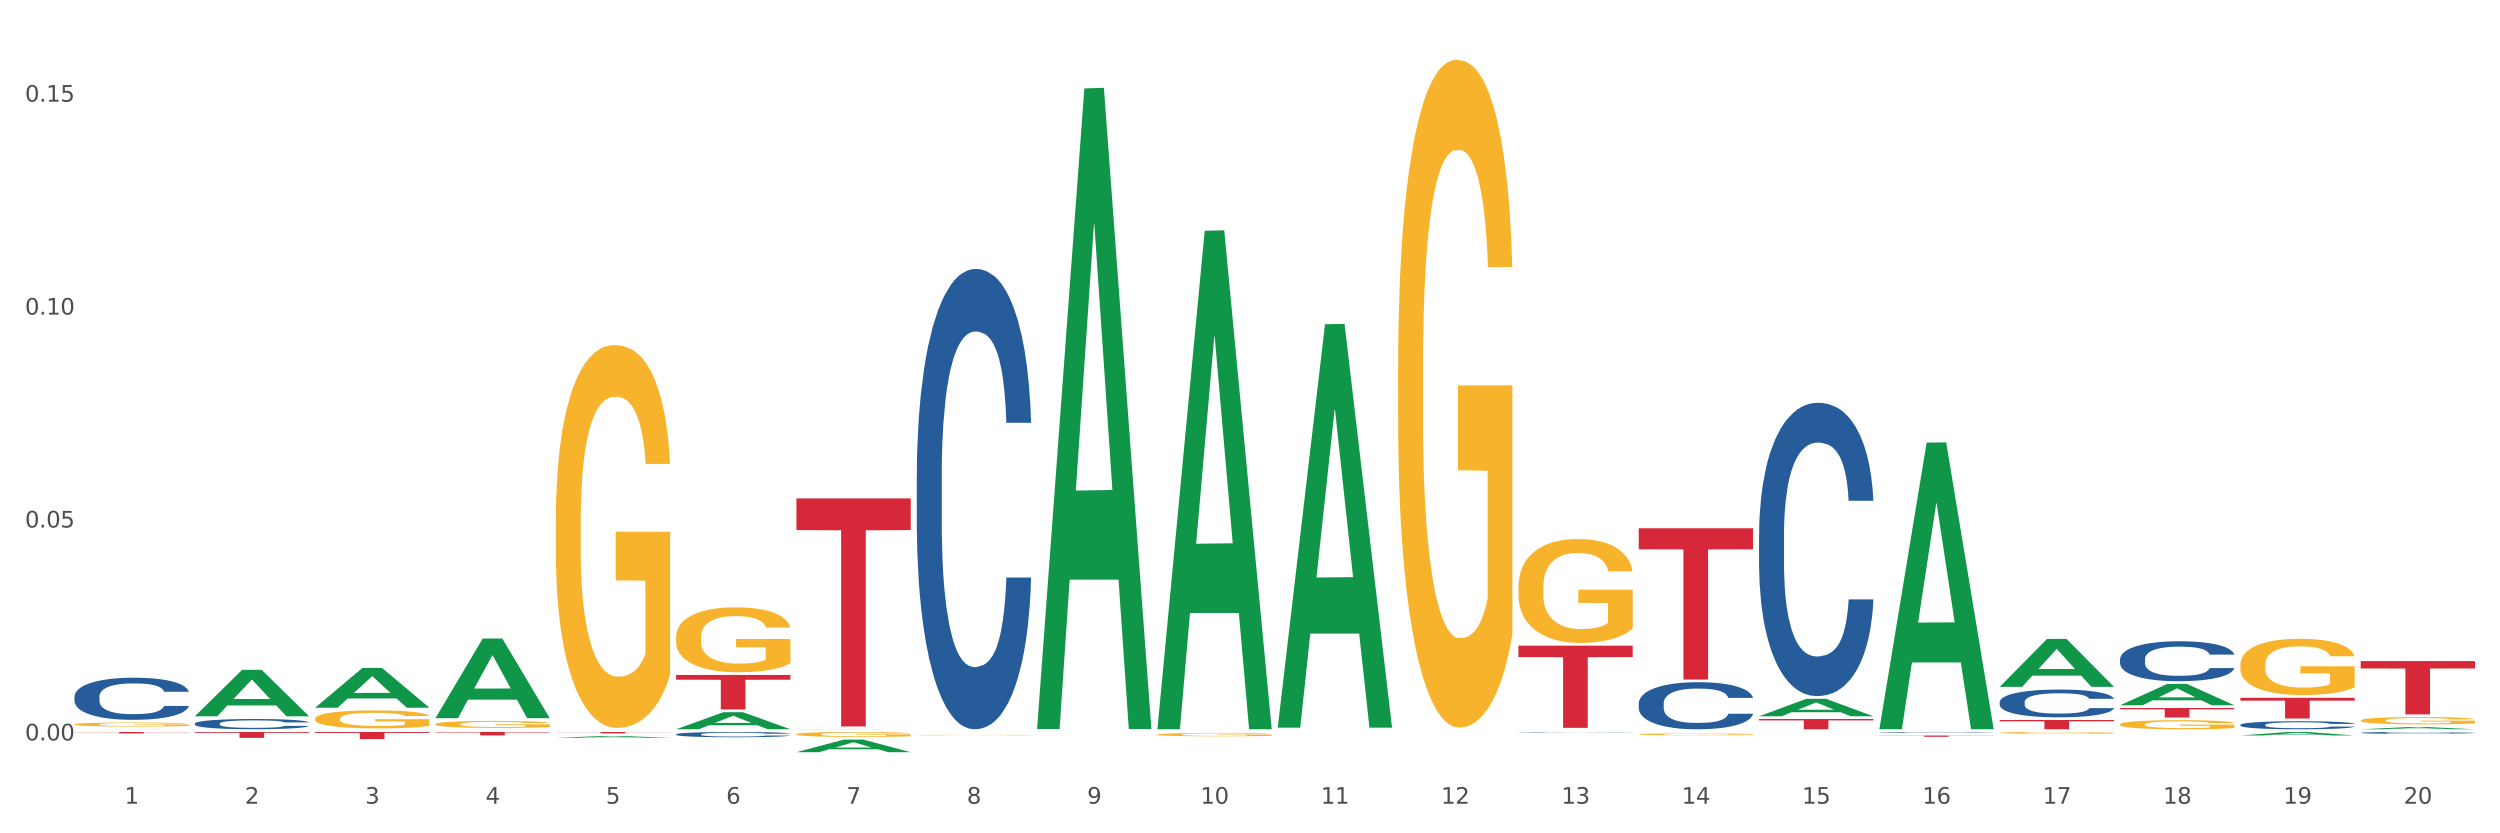 <?xml version="1.0" encoding="utf-8" standalone="no"?>
<!DOCTYPE svg PUBLIC "-//W3C//DTD SVG 1.1//EN"
  "http://www.w3.org/Graphics/SVG/1.1/DTD/svg11.dtd">
<svg xmlns:xlink="http://www.w3.org/1999/xlink" width="1080pt" height="360pt" viewBox="0 0 1080 360" xmlns="http://www.w3.org/2000/svg" version="1.1">
 <rect x="0" y="0" width="1080" height="360" fill="#333333" stroke="none"/>
 <defs>
  <style type="text/css">*{stroke-linejoin: round; stroke-linecap: butt}</style>
 </defs>
 <g id="figure_1">
  <g id="patch_1">
   <path d="M 0 360 
L 1080 360 
L 1080 0 
L 0 0 
z
" style="fill: #ffffff; stroke: #ffffff; stroke-linejoin: miter"/>
  </g>
  <g id="axes_1">
   <g id="matplotlib.axis_1">
    <g id="xtick_1">
     <g id="text_1">
      <!-- 1 -->
      <g style="fill: #4d4d4d" transform="translate(53.812 347.204) scale(0.096 -0.096)">
       <defs>
        <path id="DejaVuSans-31" d="M 794 531 
L 1825 531 
L 1825 4091 
L 703 3866 
L 703 4441 
L 1819 4666 
L 2450 4666 
L 2450 531 
L 3481 531 
L 3481 0 
L 794 0 
L 794 531 
z
" transform="scale(0.016)"/>
       </defs>
       <use xlink:href="#DejaVuSans-31"/>
      </g>
     </g>
    </g>
    <g id="xtick_2">
     <g id="text_2">
      <!-- 2 -->
      <g style="fill: #4d4d4d" transform="translate(105.793 347.204) scale(0.096 -0.096)">
       <defs>
        <path id="DejaVuSans-32" d="M 1228 531 
L 3431 531 
L 3431 0 
L 469 0 
L 469 531 
Q 828 903 1448 1529 
Q 2069 2156 2228 2338 
Q 2531 2678 2651 2914 
Q 2772 3150 2772 3378 
Q 2772 3750 2511 3984 
Q 2250 4219 1831 4219 
Q 1534 4219 1204 4116 
Q 875 4013 500 3803 
L 500 4441 
Q 881 4594 1212 4672 
Q 1544 4750 1819 4750 
Q 2544 4750 2975 4387 
Q 3406 4025 3406 3419 
Q 3406 3131 3298 2873 
Q 3191 2616 2906 2266 
Q 2828 2175 2409 1742 
Q 1991 1309 1228 531 
z
" transform="scale(0.016)"/>
       </defs>
       <use xlink:href="#DejaVuSans-32"/>
      </g>
     </g>
    </g>
    <g id="xtick_3">
     <g id="text_3">
      <!-- 3 -->
      <g style="fill: #4d4d4d" transform="translate(157.774 347.204) scale(0.096 -0.096)">
       <defs>
        <path id="DejaVuSans-33" d="M 2597 2516 
Q 3050 2419 3304 2112 
Q 3559 1806 3559 1356 
Q 3559 666 3084 287 
Q 2609 -91 1734 -91 
Q 1441 -91 1130 -33 
Q 819 25 488 141 
L 488 750 
Q 750 597 1062 519 
Q 1375 441 1716 441 
Q 2309 441 2620 675 
Q 2931 909 2931 1356 
Q 2931 1769 2642 2001 
Q 2353 2234 1838 2234 
L 1294 2234 
L 1294 2753 
L 1863 2753 
Q 2328 2753 2575 2939 
Q 2822 3125 2822 3475 
Q 2822 3834 2567 4026 
Q 2313 4219 1838 4219 
Q 1578 4219 1281 4162 
Q 984 4106 628 3988 
L 628 4550 
Q 988 4650 1302 4700 
Q 1616 4750 1894 4750 
Q 2613 4750 3031 4423 
Q 3450 4097 3450 3541 
Q 3450 3153 3228 2886 
Q 3006 2619 2597 2516 
z
" transform="scale(0.016)"/>
       </defs>
       <use xlink:href="#DejaVuSans-33"/>
      </g>
     </g>
    </g>
    <g id="xtick_4">
     <g id="text_4">
      <!-- 4 -->
      <g style="fill: #4d4d4d" transform="translate(209.756 347.204) scale(0.096 -0.096)">
       <defs>
        <path id="DejaVuSans-34" d="M 2419 4116 
L 825 1625 
L 2419 1625 
L 2419 4116 
z
M 2253 4666 
L 3047 4666 
L 3047 1625 
L 3713 1625 
L 3713 1100 
L 3047 1100 
L 3047 0 
L 2419 0 
L 2419 1100 
L 313 1100 
L 313 1709 
L 2253 4666 
z
" transform="scale(0.016)"/>
       </defs>
       <use xlink:href="#DejaVuSans-34"/>
      </g>
     </g>
    </g>
    <g id="xtick_5">
     <g id="text_5">
      <!-- 5 -->
      <g style="fill: #4d4d4d" transform="translate(261.737 347.204) scale(0.096 -0.096)">
       <defs>
        <path id="DejaVuSans-35" d="M 691 4666 
L 3169 4666 
L 3169 4134 
L 1269 4134 
L 1269 2991 
Q 1406 3038 1543 3061 
Q 1681 3084 1819 3084 
Q 2600 3084 3056 2656 
Q 3513 2228 3513 1497 
Q 3513 744 3044 326 
Q 2575 -91 1722 -91 
Q 1428 -91 1123 -41 
Q 819 9 494 109 
L 494 744 
Q 775 591 1075 516 
Q 1375 441 1709 441 
Q 2250 441 2565 725 
Q 2881 1009 2881 1497 
Q 2881 1984 2565 2268 
Q 2250 2553 1709 2553 
Q 1456 2553 1204 2497 
Q 953 2441 691 2322 
L 691 4666 
z
" transform="scale(0.016)"/>
       </defs>
       <use xlink:href="#DejaVuSans-35"/>
      </g>
     </g>
    </g>
    <g id="xtick_6">
     <g id="text_6">
      <!-- 6 -->
      <g style="fill: #4d4d4d" transform="translate(313.718 347.204) scale(0.096 -0.096)">
       <defs>
        <path id="DejaVuSans-36" d="M 2113 2584 
Q 1688 2584 1439 2293 
Q 1191 2003 1191 1497 
Q 1191 994 1439 701 
Q 1688 409 2113 409 
Q 2538 409 2786 701 
Q 3034 994 3034 1497 
Q 3034 2003 2786 2293 
Q 2538 2584 2113 2584 
z
M 3366 4563 
L 3366 3988 
Q 3128 4100 2886 4159 
Q 2644 4219 2406 4219 
Q 1781 4219 1451 3797 
Q 1122 3375 1075 2522 
Q 1259 2794 1537 2939 
Q 1816 3084 2150 3084 
Q 2853 3084 3261 2657 
Q 3669 2231 3669 1497 
Q 3669 778 3244 343 
Q 2819 -91 2113 -91 
Q 1303 -91 875 529 
Q 447 1150 447 2328 
Q 447 3434 972 4092 
Q 1497 4750 2381 4750 
Q 2619 4750 2861 4703 
Q 3103 4656 3366 4563 
z
" transform="scale(0.016)"/>
       </defs>
       <use xlink:href="#DejaVuSans-36"/>
      </g>
     </g>
    </g>
    <g id="xtick_7">
     <g id="text_7">
      <!-- 7 -->
      <g style="fill: #4d4d4d" transform="translate(365.699 347.204) scale(0.096 -0.096)">
       <defs>
        <path id="DejaVuSans-37" d="M 525 4666 
L 3525 4666 
L 3525 4397 
L 1831 0 
L 1172 0 
L 2766 4134 
L 525 4134 
L 525 4666 
z
" transform="scale(0.016)"/>
       </defs>
       <use xlink:href="#DejaVuSans-37"/>
      </g>
     </g>
    </g>
    <g id="xtick_8">
     <g id="text_8">
      <!-- 8 -->
      <g style="fill: #4d4d4d" transform="translate(417.68 347.204) scale(0.096 -0.096)">
       <defs>
        <path id="DejaVuSans-38" d="M 2034 2216 
Q 1584 2216 1326 1975 
Q 1069 1734 1069 1313 
Q 1069 891 1326 650 
Q 1584 409 2034 409 
Q 2484 409 2743 651 
Q 3003 894 3003 1313 
Q 3003 1734 2745 1975 
Q 2488 2216 2034 2216 
z
M 1403 2484 
Q 997 2584 770 2862 
Q 544 3141 544 3541 
Q 544 4100 942 4425 
Q 1341 4750 2034 4750 
Q 2731 4750 3128 4425 
Q 3525 4100 3525 3541 
Q 3525 3141 3298 2862 
Q 3072 2584 2669 2484 
Q 3125 2378 3379 2068 
Q 3634 1759 3634 1313 
Q 3634 634 3220 271 
Q 2806 -91 2034 -91 
Q 1263 -91 848 271 
Q 434 634 434 1313 
Q 434 1759 690 2068 
Q 947 2378 1403 2484 
z
M 1172 3481 
Q 1172 3119 1398 2916 
Q 1625 2713 2034 2713 
Q 2441 2713 2670 2916 
Q 2900 3119 2900 3481 
Q 2900 3844 2670 4047 
Q 2441 4250 2034 4250 
Q 1625 4250 1398 4047 
Q 1172 3844 1172 3481 
z
" transform="scale(0.016)"/>
       </defs>
       <use xlink:href="#DejaVuSans-38"/>
      </g>
     </g>
    </g>
    <g id="xtick_9">
     <g id="text_9">
      <!-- 9 -->
      <g style="fill: #4d4d4d" transform="translate(469.662 347.204) scale(0.096 -0.096)">
       <defs>
        <path id="DejaVuSans-39" d="M 703 97 
L 703 672 
Q 941 559 1184 500 
Q 1428 441 1663 441 
Q 2288 441 2617 861 
Q 2947 1281 2994 2138 
Q 2813 1869 2534 1725 
Q 2256 1581 1919 1581 
Q 1219 1581 811 2004 
Q 403 2428 403 3163 
Q 403 3881 828 4315 
Q 1253 4750 1959 4750 
Q 2769 4750 3195 4129 
Q 3622 3509 3622 2328 
Q 3622 1225 3098 567 
Q 2575 -91 1691 -91 
Q 1453 -91 1209 -44 
Q 966 3 703 97 
z
M 1959 2075 
Q 2384 2075 2632 2365 
Q 2881 2656 2881 3163 
Q 2881 3666 2632 3958 
Q 2384 4250 1959 4250 
Q 1534 4250 1286 3958 
Q 1038 3666 1038 3163 
Q 1038 2656 1286 2365 
Q 1534 2075 1959 2075 
z
" transform="scale(0.016)"/>
       </defs>
       <use xlink:href="#DejaVuSans-39"/>
      </g>
     </g>
    </g>
    <g id="xtick_10">
     <g id="text_10">
      <!-- 10 -->
      <g style="fill: #4d4d4d" transform="translate(518.589 347.204) scale(0.096 -0.096)">
       <defs>
        <path id="DejaVuSans-30" d="M 2034 4250 
Q 1547 4250 1301 3770 
Q 1056 3291 1056 2328 
Q 1056 1369 1301 889 
Q 1547 409 2034 409 
Q 2525 409 2770 889 
Q 3016 1369 3016 2328 
Q 3016 3291 2770 3770 
Q 2525 4250 2034 4250 
z
M 2034 4750 
Q 2819 4750 3233 4129 
Q 3647 3509 3647 2328 
Q 3647 1150 3233 529 
Q 2819 -91 2034 -91 
Q 1250 -91 836 529 
Q 422 1150 422 2328 
Q 422 3509 836 4129 
Q 1250 4750 2034 4750 
z
" transform="scale(0.016)"/>
       </defs>
       <use xlink:href="#DejaVuSans-31"/>
       <use xlink:href="#DejaVuSans-30" transform="translate(63.623 0)"/>
      </g>
     </g>
    </g>
    <g id="xtick_11">
     <g id="text_11">
      <!-- 11 -->
      <g style="fill: #4d4d4d" transform="translate(570.57 347.204) scale(0.096 -0.096)">
       <use xlink:href="#DejaVuSans-31"/>
       <use xlink:href="#DejaVuSans-31" transform="translate(63.623 0)"/>
      </g>
     </g>
    </g>
    <g id="xtick_12">
     <g id="text_12">
      <!-- 12 -->
      <g style="fill: #4d4d4d" transform="translate(622.551 347.204) scale(0.096 -0.096)">
       <use xlink:href="#DejaVuSans-31"/>
       <use xlink:href="#DejaVuSans-32" transform="translate(63.623 0)"/>
      </g>
     </g>
    </g>
    <g id="xtick_13">
     <g id="text_13">
      <!-- 13 -->
      <g style="fill: #4d4d4d" transform="translate(674.533 347.204) scale(0.096 -0.096)">
       <use xlink:href="#DejaVuSans-31"/>
       <use xlink:href="#DejaVuSans-33" transform="translate(63.623 0)"/>
      </g>
     </g>
    </g>
    <g id="xtick_14">
     <g id="text_14">
      <!-- 14 -->
      <g style="fill: #4d4d4d" transform="translate(726.514 347.204) scale(0.096 -0.096)">
       <use xlink:href="#DejaVuSans-31"/>
       <use xlink:href="#DejaVuSans-34" transform="translate(63.623 0)"/>
      </g>
     </g>
    </g>
    <g id="xtick_15">
     <g id="text_15">
      <!-- 15 -->
      <g style="fill: #4d4d4d" transform="translate(778.495 347.204) scale(0.096 -0.096)">
       <use xlink:href="#DejaVuSans-31"/>
       <use xlink:href="#DejaVuSans-35" transform="translate(63.623 0)"/>
      </g>
     </g>
    </g>
    <g id="xtick_16">
     <g id="text_16">
      <!-- 16 -->
      <g style="fill: #4d4d4d" transform="translate(830.476 347.204) scale(0.096 -0.096)">
       <use xlink:href="#DejaVuSans-31"/>
       <use xlink:href="#DejaVuSans-36" transform="translate(63.623 0)"/>
      </g>
     </g>
    </g>
    <g id="xtick_17">
     <g id="text_17">
      <!-- 17 -->
      <g style="fill: #4d4d4d" transform="translate(882.457 347.204) scale(0.096 -0.096)">
       <use xlink:href="#DejaVuSans-31"/>
       <use xlink:href="#DejaVuSans-37" transform="translate(63.623 0)"/>
      </g>
     </g>
    </g>
    <g id="xtick_18">
     <g id="text_18">
      <!-- 18 -->
      <g style="fill: #4d4d4d" transform="translate(934.439 347.204) scale(0.096 -0.096)">
       <use xlink:href="#DejaVuSans-31"/>
       <use xlink:href="#DejaVuSans-38" transform="translate(63.623 0)"/>
      </g>
     </g>
    </g>
    <g id="xtick_19">
     <g id="text_19">
      <!-- 19 -->
      <g style="fill: #4d4d4d" transform="translate(986.42 347.204) scale(0.096 -0.096)">
       <use xlink:href="#DejaVuSans-31"/>
       <use xlink:href="#DejaVuSans-39" transform="translate(63.623 0)"/>
      </g>
     </g>
    </g>
    <g id="xtick_20">
     <g id="text_20">
      <!-- 20 -->
      <g style="fill: #4d4d4d" transform="translate(1038.401 347.204) scale(0.096 -0.096)">
       <use xlink:href="#DejaVuSans-32"/>
       <use xlink:href="#DejaVuSans-30" transform="translate(63.623 0)"/>
      </g>
     </g>
    </g>
    <g id="xtick_21"/>
    <g id="xtick_22"/>
    <g id="xtick_23"/>
    <g id="xtick_24"/>
    <g id="xtick_25"/>
    <g id="xtick_26"/>
    <g id="xtick_27"/>
    <g id="xtick_28"/>
    <g id="xtick_29"/>
    <g id="xtick_30"/>
    <g id="xtick_31"/>
    <g id="xtick_32"/>
    <g id="xtick_33"/>
    <g id="xtick_34"/>
    <g id="xtick_35"/>
    <g id="xtick_36"/>
    <g id="xtick_37"/>
    <g id="xtick_38"/>
    <g id="xtick_39"/>
   </g>
   <g id="matplotlib.axis_2">
    <g id="ytick_1">
     <g id="text_21">
      <!-- 0.00 -->
      <g style="fill: #4d4d4d" transform="translate(10.8 319.857) scale(0.096 -0.096)">
       <defs>
        <path id="DejaVuSans-2e" d="M 684 794 
L 1344 794 
L 1344 0 
L 684 0 
L 684 794 
z
" transform="scale(0.016)"/>
       </defs>
       <use xlink:href="#DejaVuSans-30"/>
       <use xlink:href="#DejaVuSans-2e" transform="translate(63.623 0)"/>
       <use xlink:href="#DejaVuSans-30" transform="translate(95.41 0)"/>
       <use xlink:href="#DejaVuSans-30" transform="translate(159.033 0)"/>
      </g>
     </g>
    </g>
    <g id="ytick_2">
     <g id="text_22">
      <!-- 0.05 -->
      <g style="fill: #4d4d4d" transform="translate(10.8 227.881) scale(0.096 -0.096)">
       <use xlink:href="#DejaVuSans-30"/>
       <use xlink:href="#DejaVuSans-2e" transform="translate(63.623 0)"/>
       <use xlink:href="#DejaVuSans-30" transform="translate(95.41 0)"/>
       <use xlink:href="#DejaVuSans-35" transform="translate(159.033 0)"/>
      </g>
     </g>
    </g>
    <g id="ytick_3">
     <g id="text_23">
      <!-- 0.10 -->
      <g style="fill: #4d4d4d" transform="translate(10.8 135.905) scale(0.096 -0.096)">
       <use xlink:href="#DejaVuSans-30"/>
       <use xlink:href="#DejaVuSans-2e" transform="translate(63.623 0)"/>
       <use xlink:href="#DejaVuSans-31" transform="translate(95.41 0)"/>
       <use xlink:href="#DejaVuSans-30" transform="translate(159.033 0)"/>
      </g>
     </g>
    </g>
    <g id="ytick_4">
     <g id="text_24">
      <!-- 0.15 -->
      <g style="fill: #4d4d4d" transform="translate(10.8 43.928) scale(0.096 -0.096)">
       <use xlink:href="#DejaVuSans-30"/>
       <use xlink:href="#DejaVuSans-2e" transform="translate(63.623 0)"/>
       <use xlink:href="#DejaVuSans-31" transform="translate(95.41 0)"/>
       <use xlink:href="#DejaVuSans-35" transform="translate(159.033 0)"/>
      </g>
     </g>
    </g>
    <g id="ytick_5"/>
    <g id="ytick_6"/>
    <g id="ytick_7"/>
   </g>
   <g id="PolyCollection_1">
    <path d="M 32.175 315.048 
L 32.226 315.048 
L 52.59 315.016 
L 61.041 315.016 
L 81.557 315.048 
L 71.783 315.048 
L 67.353 315.041 
L 46.328 315.041 
L 46.175 315.041 
L 41.899 315.048 
L 32.175 315.048 
L 32.175 315.048 
L 48.975 315.036 
L 64.706 315.036 
L 56.917 315.023 
L 56.815 315.023 
L 56.713 315.023 
L 48.924 315.036 
L 48.975 315.036 
L 32.175 315.048 
z
" clip-path="url(#p37a7abc84b)" style="fill: #109648"/>
    <path d="M 84.156 309.412 
L 84.207 309.393 
L 104.571 289.377 
L 113.022 289.358 
L 133.538 309.45 
L 123.764 309.45 
L 119.335 304.771 
L 98.309 304.771 
L 98.156 304.846 
L 93.88 309.45 
L 84.156 309.45 
L 84.156 309.412 
L 100.956 301.979 
L 116.687 301.96 
L 108.898 293.64 
L 108.796 293.603 
L 108.695 293.659 
L 100.905 301.96 
L 100.956 301.979 
L 84.156 309.412 
z
" clip-path="url(#p37a7abc84b)" style="fill: #109648"/>
    <path d="M 292.081 275.332 
L 292.139 275.306 
L 292.139 274.384 
L 292.256 273.591 
L 292.839 271.67 
L 293.713 270.083 
L 294.355 269.238 
L 294.996 268.546 
L 295.754 267.855 
L 296.687 267.138 
L 298.378 266.088 
L 299.427 265.55 
L 300.71 264.987 
L 303.042 264.168 
L 304.733 263.707 
L 306.482 263.323 
L 309.339 262.862 
L 311.204 262.657 
L 313.186 262.503 
L 315.577 262.401 
L 317.384 262.375 
L 321.349 262.452 
L 324.73 262.682 
L 326.363 262.862 
L 328.462 263.169 
L 329.569 263.374 
L 331.377 263.783 
L 333.243 264.321 
L 334.525 264.782 
L 336.449 265.653 
L 337.907 266.523 
L 339.248 267.599 
L 339.947 268.341 
L 340.472 269.033 
L 340.938 269.826 
L 341.405 271.081 
L 330.91 271.081 
L 330.502 270.185 
L 329.861 269.34 
L 328.928 268.521 
L 328.112 268.008 
L 326.713 267.368 
L 325.43 266.959 
L 324.089 266.651 
L 322.457 266.395 
L 321.174 266.267 
L 319.367 266.165 
L 315.81 266.19 
L 313.42 266.395 
L 311.787 266.651 
L 310.738 266.882 
L 309.805 267.138 
L 308.756 267.496 
L 307.531 268.034 
L 306.657 268.521 
L 305.782 269.135 
L 305.082 269.75 
L 304.441 270.467 
L 303.916 271.235 
L 303.508 272.029 
L 303.158 273.002 
L 302.867 274.615 
L 302.867 278.123 
L 302.984 278.917 
L 303.275 279.967 
L 303.625 280.76 
L 304.208 281.708 
L 304.733 282.348 
L 305.724 283.27 
L 306.832 284.038 
L 307.706 284.524 
L 308.581 284.934 
L 310.096 285.497 
L 311.787 285.958 
L 313.245 286.24 
L 315.227 286.496 
L 316.568 286.599 
L 317.734 286.65 
L 320.591 286.65 
L 322.631 286.573 
L 324.905 286.394 
L 326.654 286.163 
L 328.112 285.882 
L 329.744 285.421 
L 330.794 284.985 
L 330.794 279.634 
L 317.967 279.608 
L 317.967 276.049 
L 341.463 276.049 
L 341.463 286.496 
L 340.472 287.034 
L 339.364 287.52 
L 338.198 287.956 
L 336.449 288.493 
L 334.35 289.005 
L 332.485 289.364 
L 330.502 289.671 
L 328.17 289.953 
L 325.138 290.209 
L 323.273 290.311 
L 320.941 290.388 
L 318.2 290.414 
L 315.81 290.363 
L 313.478 290.235 
L 311.029 290.004 
L 308.639 289.671 
L 306.832 289.338 
L 305.024 288.929 
L 303.1 288.391 
L 301.584 287.879 
L 300.418 287.418 
L 299.136 286.829 
L 297.736 286.061 
L 296.687 285.369 
L 295.754 284.652 
L 294.763 283.731 
L 294.063 282.937 
L 293.364 281.938 
L 292.956 281.196 
L 292.489 280.043 
L 292.139 278.43 
L 292.081 275.332 
z
" clip-path="url(#p37a7abc84b)" style="fill: #f7b32b"/>
    <path d="M 344.062 317.199 
L 344.121 317.197 
L 344.121 317.127 
L 344.237 317.066 
L 344.82 316.92 
L 345.695 316.798 
L 346.336 316.734 
L 346.977 316.681 
L 347.735 316.628 
L 348.668 316.574 
L 350.359 316.493 
L 351.408 316.452 
L 352.691 316.409 
L 355.023 316.347 
L 356.714 316.312 
L 358.463 316.282 
L 361.32 316.247 
L 363.185 316.231 
L 365.168 316.22 
L 367.558 316.212 
L 369.365 316.21 
L 373.33 316.216 
L 376.712 316.233 
L 378.344 316.247 
L 380.443 316.27 
L 381.551 316.286 
L 383.358 316.317 
L 385.224 316.358 
L 386.506 316.394 
L 388.43 316.46 
L 389.888 316.527 
L 391.229 316.609 
L 391.928 316.665 
L 392.453 316.718 
L 392.92 316.779 
L 393.386 316.875 
L 382.892 316.875 
L 382.484 316.806 
L 381.842 316.742 
L 380.909 316.679 
L 380.093 316.64 
L 378.694 316.591 
L 377.411 316.56 
L 376.07 316.536 
L 374.438 316.517 
L 373.155 316.507 
L 371.348 316.499 
L 367.791 316.501 
L 365.401 316.517 
L 363.768 316.536 
L 362.719 316.554 
L 361.786 316.574 
L 360.737 316.601 
L 359.512 316.642 
L 358.638 316.679 
L 357.763 316.726 
L 357.064 316.773 
L 356.422 316.828 
L 355.898 316.886 
L 355.489 316.947 
L 355.14 317.021 
L 354.848 317.145 
L 354.848 317.412 
L 354.965 317.473 
L 355.256 317.553 
L 355.606 317.614 
L 356.189 317.686 
L 356.714 317.735 
L 357.705 317.805 
L 358.813 317.864 
L 359.687 317.901 
L 360.562 317.932 
L 362.078 317.976 
L 363.768 318.011 
L 365.226 318.032 
L 367.208 318.052 
L 368.549 318.06 
L 369.715 318.064 
L 372.572 318.064 
L 374.613 318.058 
L 376.886 318.044 
L 378.636 318.026 
L 380.093 318.005 
L 381.726 317.97 
L 382.775 317.936 
L 382.775 317.528 
L 369.948 317.526 
L 369.948 317.254 
L 393.444 317.254 
L 393.444 318.052 
L 392.453 318.093 
L 391.345 318.13 
L 390.179 318.163 
L 388.43 318.204 
L 386.331 318.243 
L 384.466 318.271 
L 382.484 318.294 
L 380.151 318.316 
L 377.12 318.335 
L 375.254 318.343 
L 372.922 318.349 
L 370.182 318.351 
L 367.791 318.347 
L 365.459 318.337 
L 363.011 318.32 
L 360.62 318.294 
L 358.813 318.269 
L 357.005 318.238 
L 355.081 318.196 
L 353.566 318.157 
L 352.399 318.122 
L 351.117 318.077 
L 349.718 318.019 
L 348.668 317.966 
L 347.735 317.911 
L 346.744 317.841 
L 346.045 317.78 
L 345.345 317.704 
L 344.937 317.647 
L 344.47 317.559 
L 344.121 317.436 
L 344.062 317.199 
z
" clip-path="url(#p37a7abc84b)" style="fill: #f7b32b"/>
    <path d="M 1019.818 315.046 
L 1019.869 315.045 
L 1040.233 314.092 
L 1048.684 314.091 
L 1069.2 315.048 
L 1059.425 315.048 
L 1054.996 314.825 
L 1033.971 314.825 
L 1033.818 314.829 
L 1029.542 315.048 
L 1019.818 315.048 
L 1019.818 315.046 
L 1036.618 314.692 
L 1052.349 314.691 
L 1044.56 314.295 
L 1044.458 314.293 
L 1044.356 314.296 
L 1036.567 314.691 
L 1036.618 314.692 
L 1019.818 315.046 
z
" clip-path="url(#p37a7abc84b)" style="fill: #109648"/>
    <path d="M 240.1 225.484 
L 240.158 225.333 
L 240.158 219.895 
L 240.275 215.212 
L 240.858 203.882 
L 241.732 194.516 
L 242.374 189.531 
L 243.015 185.453 
L 243.773 181.374 
L 244.706 177.144 
L 246.396 170.951 
L 247.446 167.779 
L 248.729 164.455 
L 251.061 159.621 
L 252.751 156.902 
L 254.501 154.636 
L 257.357 151.917 
L 259.223 150.709 
L 261.205 149.802 
L 263.596 149.198 
L 265.403 149.047 
L 269.368 149.5 
L 272.749 150.86 
L 274.382 151.917 
L 276.481 153.73 
L 277.588 154.939 
L 279.396 157.355 
L 281.261 160.528 
L 282.544 163.247 
L 284.468 168.383 
L 285.926 173.519 
L 287.266 179.864 
L 287.966 184.244 
L 288.491 188.323 
L 288.957 193.006 
L 289.424 200.408 
L 278.929 200.408 
L 278.521 195.121 
L 277.88 190.136 
L 276.947 185.302 
L 276.131 182.281 
L 274.731 178.504 
L 273.449 176.087 
L 272.108 174.274 
L 270.475 172.764 
L 269.193 172.008 
L 267.385 171.404 
L 263.829 171.555 
L 261.438 172.764 
L 259.806 174.274 
L 258.757 175.634 
L 257.824 177.144 
L 256.774 179.259 
L 255.55 182.432 
L 254.675 185.302 
L 253.801 188.927 
L 253.101 192.553 
L 252.46 196.782 
L 251.935 201.314 
L 251.527 205.997 
L 251.177 211.737 
L 250.886 221.254 
L 250.886 241.949 
L 251.002 246.632 
L 251.294 252.826 
L 251.644 257.509 
L 252.227 263.098 
L 252.751 266.874 
L 253.743 272.313 
L 254.85 276.844 
L 255.725 279.715 
L 256.599 282.132 
L 258.115 285.455 
L 259.806 288.174 
L 261.264 289.836 
L 263.246 291.346 
L 264.587 291.951 
L 265.753 292.253 
L 268.61 292.253 
L 270.65 291.799 
L 272.924 290.742 
L 274.673 289.382 
L 276.131 287.721 
L 277.763 285.002 
L 278.813 282.434 
L 278.813 250.862 
L 265.986 250.711 
L 265.986 229.714 
L 289.482 229.714 
L 289.482 291.346 
L 288.491 294.519 
L 287.383 297.389 
L 286.217 299.957 
L 284.468 303.129 
L 282.369 306.15 
L 280.503 308.265 
L 278.521 310.078 
L 276.189 311.739 
L 273.157 313.25 
L 271.292 313.854 
L 268.96 314.307 
L 266.219 314.459 
L 263.829 314.156 
L 261.497 313.401 
L 259.048 312.042 
L 256.658 310.078 
L 254.85 308.114 
L 253.043 305.697 
L 251.119 302.525 
L 249.603 299.504 
L 248.437 296.784 
L 247.154 293.31 
L 245.755 288.778 
L 244.706 284.7 
L 243.773 280.47 
L 242.782 275.032 
L 242.082 270.349 
L 241.382 264.457 
L 240.974 260.077 
L 240.508 253.279 
L 240.158 243.762 
L 240.1 225.484 
z
" clip-path="url(#p37a7abc84b)" style="fill: #f7b32b"/>
    <path d="M 136.137 310.487 
L 136.196 310.48 
L 136.196 310.226 
L 136.312 310.006 
L 136.895 309.475 
L 137.77 309.037 
L 138.411 308.803 
L 139.053 308.612 
L 139.81 308.421 
L 140.743 308.223 
L 142.434 307.933 
L 143.484 307.784 
L 144.766 307.628 
L 147.098 307.402 
L 148.789 307.274 
L 150.538 307.168 
L 153.395 307.041 
L 155.261 306.984 
L 157.243 306.942 
L 159.633 306.914 
L 161.441 306.906 
L 165.405 306.928 
L 168.787 306.991 
L 170.419 307.041 
L 172.518 307.126 
L 173.626 307.182 
L 175.433 307.296 
L 177.299 307.444 
L 178.582 307.572 
L 180.506 307.812 
L 181.963 308.053 
L 183.304 308.35 
L 184.004 308.555 
L 184.528 308.746 
L 184.995 308.966 
L 185.461 309.313 
L 174.967 309.313 
L 174.559 309.065 
L 173.917 308.831 
L 172.985 308.605 
L 172.168 308.463 
L 170.769 308.286 
L 169.486 308.173 
L 168.145 308.088 
L 166.513 308.018 
L 165.23 307.982 
L 163.423 307.954 
L 159.866 307.961 
L 157.476 308.018 
L 155.844 308.088 
L 154.794 308.152 
L 153.861 308.223 
L 152.812 308.322 
L 151.588 308.47 
L 150.713 308.605 
L 149.838 308.775 
L 149.139 308.945 
L 148.498 309.143 
L 147.973 309.355 
L 147.565 309.575 
L 147.215 309.843 
L 146.923 310.289 
L 146.923 311.259 
L 147.04 311.478 
L 147.331 311.768 
L 147.681 311.988 
L 148.264 312.25 
L 148.789 312.427 
L 149.78 312.681 
L 150.888 312.894 
L 151.762 313.028 
L 152.637 313.141 
L 154.153 313.297 
L 155.844 313.424 
L 157.301 313.502 
L 159.283 313.573 
L 160.624 313.601 
L 161.79 313.616 
L 164.647 313.616 
L 166.688 313.594 
L 168.962 313.545 
L 170.711 313.481 
L 172.168 313.403 
L 173.801 313.276 
L 174.85 313.156 
L 174.85 311.676 
L 162.024 311.669 
L 162.024 310.686 
L 185.52 310.686 
L 185.52 313.573 
L 184.528 313.722 
L 183.421 313.856 
L 182.255 313.976 
L 180.506 314.125 
L 178.407 314.267 
L 176.541 314.366 
L 174.559 314.451 
L 172.227 314.529 
L 169.195 314.599 
L 167.329 314.628 
L 164.997 314.649 
L 162.257 314.656 
L 159.866 314.642 
L 157.534 314.606 
L 155.086 314.543 
L 152.695 314.451 
L 150.888 314.359 
L 149.081 314.245 
L 147.157 314.097 
L 145.641 313.955 
L 144.475 313.828 
L 143.192 313.665 
L 141.793 313.453 
L 140.743 313.262 
L 139.81 313.064 
L 138.819 312.809 
L 138.12 312.589 
L 137.42 312.313 
L 137.012 312.108 
L 136.546 311.79 
L 136.196 311.344 
L 136.137 310.487 
z
" clip-path="url(#p37a7abc84b)" style="fill: #f7b32b"/>
    <path d="M 32.175 312.926 
L 32.233 312.925 
L 32.233 312.868 
L 32.35 312.819 
L 32.933 312.701 
L 33.807 312.603 
L 34.449 312.551 
L 35.09 312.509 
L 35.848 312.466 
L 36.781 312.422 
L 38.472 312.358 
L 39.521 312.324 
L 40.804 312.29 
L 43.136 312.239 
L 44.827 312.211 
L 46.576 312.187 
L 49.433 312.159 
L 51.298 312.146 
L 53.28 312.137 
L 55.671 312.131 
L 57.478 312.129 
L 61.443 312.134 
L 64.824 312.148 
L 66.457 312.159 
L 68.556 312.178 
L 69.663 312.191 
L 71.471 312.216 
L 73.337 312.249 
L 74.619 312.277 
L 76.543 312.331 
L 78.001 312.384 
L 79.342 312.45 
L 80.041 312.496 
L 80.566 312.539 
L 81.032 312.588 
L 81.499 312.665 
L 71.004 312.665 
L 70.596 312.61 
L 69.955 312.558 
L 69.022 312.507 
L 68.206 312.476 
L 66.807 312.436 
L 65.524 312.411 
L 64.183 312.392 
L 62.551 312.376 
L 61.268 312.369 
L 59.461 312.362 
L 55.904 312.364 
L 53.514 312.376 
L 51.881 312.392 
L 50.832 312.406 
L 49.899 312.422 
L 48.849 312.444 
L 47.625 312.477 
L 46.751 312.507 
L 45.876 312.545 
L 45.176 312.583 
L 44.535 312.627 
L 44.01 312.674 
L 43.602 312.723 
L 43.252 312.783 
L 42.961 312.882 
L 42.961 313.098 
L 43.078 313.147 
L 43.369 313.211 
L 43.719 313.26 
L 44.302 313.318 
L 44.827 313.358 
L 45.818 313.415 
L 46.926 313.462 
L 47.8 313.492 
L 48.675 313.517 
L 50.19 313.552 
L 51.881 313.58 
L 53.339 313.597 
L 55.321 313.613 
L 56.662 313.619 
L 57.828 313.622 
L 60.685 313.622 
L 62.725 313.618 
L 64.999 313.607 
L 66.748 313.593 
L 68.206 313.575 
L 69.838 313.547 
L 70.888 313.52 
L 70.888 313.191 
L 58.061 313.189 
L 58.061 312.97 
L 81.557 312.97 
L 81.557 313.613 
L 80.566 313.646 
L 79.458 313.676 
L 78.292 313.703 
L 76.543 313.736 
L 74.444 313.767 
L 72.579 313.789 
L 70.596 313.808 
L 68.264 313.826 
L 65.232 313.841 
L 63.367 313.848 
L 61.035 313.852 
L 58.294 313.854 
L 55.904 313.851 
L 53.572 313.843 
L 51.123 313.829 
L 48.733 313.808 
L 46.926 313.788 
L 45.118 313.763 
L 43.194 313.73 
L 41.678 313.698 
L 40.512 313.67 
L 39.23 313.633 
L 37.83 313.586 
L 36.781 313.544 
L 35.848 313.5 
L 34.857 313.443 
L 34.157 313.394 
L 33.458 313.333 
L 33.05 313.287 
L 32.583 313.216 
L 32.233 313.117 
L 32.175 312.926 
z
" clip-path="url(#p37a7abc84b)" style="fill: #f7b32b"/>
    <path d="M 188.119 312.83 
L 188.177 312.827 
L 188.177 312.727 
L 188.294 312.641 
L 188.877 312.433 
L 189.751 312.261 
L 190.392 312.169 
L 191.034 312.094 
L 191.792 312.019 
L 192.725 311.941 
L 194.415 311.828 
L 195.465 311.769 
L 196.747 311.708 
L 199.079 311.619 
L 200.77 311.569 
L 202.519 311.528 
L 205.376 311.478 
L 207.242 311.455 
L 209.224 311.439 
L 211.614 311.428 
L 213.422 311.425 
L 217.386 311.433 
L 220.768 311.458 
L 222.4 311.478 
L 224.499 311.511 
L 225.607 311.533 
L 227.414 311.578 
L 229.28 311.636 
L 230.563 311.686 
L 232.487 311.78 
L 233.944 311.875 
L 235.285 311.991 
L 235.985 312.072 
L 236.51 312.147 
L 236.976 312.233 
L 237.442 312.369 
L 226.948 312.369 
L 226.54 312.272 
L 225.899 312.18 
L 224.966 312.091 
L 224.149 312.036 
L 222.75 311.966 
L 221.468 311.922 
L 220.127 311.889 
L 218.494 311.861 
L 217.212 311.847 
L 215.404 311.836 
L 211.848 311.839 
L 209.457 311.861 
L 207.825 311.889 
L 206.775 311.914 
L 205.843 311.941 
L 204.793 311.98 
L 203.569 312.039 
L 202.694 312.091 
L 201.82 312.158 
L 201.12 312.225 
L 200.479 312.302 
L 199.954 312.386 
L 199.546 312.472 
L 199.196 312.577 
L 198.905 312.752 
L 198.905 313.133 
L 199.021 313.219 
L 199.313 313.332 
L 199.662 313.419 
L 200.246 313.521 
L 200.77 313.591 
L 201.761 313.691 
L 202.869 313.774 
L 203.744 313.827 
L 204.618 313.871 
L 206.134 313.932 
L 207.825 313.982 
L 209.282 314.013 
L 211.265 314.041 
L 212.606 314.052 
L 213.772 314.057 
L 216.628 314.057 
L 218.669 314.049 
L 220.943 314.029 
L 222.692 314.004 
L 224.149 313.974 
L 225.782 313.924 
L 226.831 313.877 
L 226.831 313.296 
L 214.005 313.294 
L 214.005 312.908 
L 237.501 312.908 
L 237.501 314.041 
L 236.51 314.099 
L 235.402 314.152 
L 234.236 314.199 
L 232.487 314.257 
L 230.388 314.313 
L 228.522 314.352 
L 226.54 314.385 
L 224.208 314.415 
L 221.176 314.443 
L 219.31 314.454 
L 216.978 314.463 
L 214.238 314.465 
L 211.848 314.46 
L 209.516 314.446 
L 207.067 314.421 
L 204.676 314.385 
L 202.869 314.349 
L 201.062 314.304 
L 199.138 314.246 
L 197.622 314.19 
L 196.456 314.14 
L 195.173 314.077 
L 193.774 313.993 
L 192.725 313.918 
L 191.792 313.841 
L 190.801 313.741 
L 190.101 313.655 
L 189.401 313.546 
L 188.993 313.466 
L 188.527 313.341 
L 188.177 313.166 
L 188.119 312.83 
z
" clip-path="url(#p37a7abc84b)" style="fill: #f7b32b"/>
    <path d="M 811.893 316.404 
L 811.951 316.404 
L 811.951 316.395 
L 812.127 316.383 
L 812.769 316.362 
L 813.586 316.345 
L 814.987 316.326 
L 815.746 316.318 
L 816.738 316.309 
L 818.781 316.295 
L 821.116 316.283 
L 822.75 316.276 
L 823.976 316.271 
L 826.719 316.264 
L 828.295 316.26 
L 829.93 316.258 
L 831.331 316.256 
L 833.666 316.254 
L 835.533 316.253 
L 837.693 316.252 
L 839.503 316.253 
L 841.896 316.254 
L 845.398 316.258 
L 846.741 316.26 
L 848.55 316.263 
L 850.418 316.268 
L 851.936 316.273 
L 853.687 316.28 
L 855.496 316.29 
L 857.248 316.301 
L 858.473 316.312 
L 859.466 316.324 
L 860.341 316.337 
L 860.983 316.353 
L 861.275 316.365 
L 850.593 316.365 
L 850.301 316.354 
L 849.718 316.341 
L 849.134 316.333 
L 848.492 316.326 
L 847.5 316.319 
L 846.624 316.314 
L 845.165 316.308 
L 843.822 316.304 
L 842.713 316.302 
L 841.371 316.3 
L 838.51 316.298 
L 836.467 316.298 
L 835.183 316.299 
L 833.607 316.3 
L 832.265 316.303 
L 830.689 316.306 
L 829.463 316.31 
L 828.237 316.316 
L 827.537 316.319 
L 826.486 316.326 
L 825.785 316.332 
L 824.851 316.341 
L 824.326 316.348 
L 823.392 316.365 
L 822.984 316.378 
L 822.808 316.387 
L 822.692 316.397 
L 822.692 316.445 
L 823.042 316.467 
L 823.334 316.476 
L 823.801 316.486 
L 824.676 316.5 
L 825.961 316.513 
L 827.303 316.523 
L 828.412 316.529 
L 829.463 316.533 
L 830.513 316.536 
L 831.798 316.539 
L 832.848 316.541 
L 834.424 316.543 
L 836.292 316.544 
L 837.752 316.544 
L 840.728 316.543 
L 842.071 316.541 
L 843.355 316.539 
L 844.756 316.535 
L 845.865 316.532 
L 846.507 316.529 
L 847.558 316.523 
L 848.375 316.517 
L 849.076 316.51 
L 849.543 316.504 
L 850.068 316.495 
L 850.476 316.484 
L 850.593 316.478 
L 861.275 316.478 
L 861.042 316.49 
L 860.633 316.5 
L 859.816 316.515 
L 859.174 316.523 
L 858.182 316.533 
L 857.131 316.542 
L 855.672 316.551 
L 854.329 316.559 
L 852.928 316.565 
L 851.41 316.57 
L 848.667 316.578 
L 847.675 316.58 
L 845.573 316.584 
L 843.939 316.586 
L 841.546 316.588 
L 839.094 316.589 
L 836.526 316.59 
L 834.249 316.589 
L 831.739 316.587 
L 830.163 316.585 
L 828.412 316.583 
L 826.369 316.578 
L 824.443 316.573 
L 822.633 316.567 
L 820.941 316.56 
L 819.365 316.552 
L 817.322 316.539 
L 815.804 316.526 
L 814.695 316.514 
L 813.936 316.503 
L 813.177 316.491 
L 812.769 316.482 
L 812.127 316.46 
L 811.893 316.44 
L 811.893 316.404 
z
" clip-path="url(#p37a7abc84b)" style="fill: #255c99"/>
    <path d="M 863.874 303.274 
L 863.933 303.263 
L 863.933 302.956 
L 864.108 302.539 
L 864.75 301.772 
L 865.567 301.191 
L 866.968 300.512 
L 867.727 300.227 
L 868.719 299.909 
L 870.762 299.394 
L 873.097 298.955 
L 874.731 298.714 
L 875.957 298.561 
L 878.701 298.287 
L 880.277 298.166 
L 881.911 298.067 
L 883.312 298.002 
L 885.647 297.925 
L 887.515 297.892 
L 889.674 297.881 
L 891.484 297.892 
L 893.877 297.936 
L 897.379 298.067 
L 898.722 298.144 
L 900.531 298.276 
L 902.399 298.451 
L 903.917 298.626 
L 905.668 298.879 
L 907.478 299.207 
L 909.229 299.624 
L 910.455 300.007 
L 911.447 300.413 
L 912.322 300.906 
L 912.965 301.443 
L 913.256 301.893 
L 902.574 301.893 
L 902.283 301.487 
L 901.699 301.049 
L 901.115 300.753 
L 900.473 300.512 
L 899.481 300.238 
L 898.605 300.062 
L 897.146 299.854 
L 895.803 299.722 
L 894.694 299.646 
L 893.352 299.58 
L 890.492 299.514 
L 888.449 299.514 
L 887.164 299.536 
L 885.588 299.591 
L 884.246 299.668 
L 882.67 299.799 
L 881.444 299.942 
L 880.218 300.128 
L 879.518 300.26 
L 878.467 300.501 
L 877.767 300.698 
L 876.833 301.038 
L 876.307 301.279 
L 875.373 301.904 
L 874.965 302.364 
L 874.79 302.682 
L 874.673 303.033 
L 874.673 304.742 
L 875.023 305.51 
L 875.315 305.838 
L 875.782 306.211 
L 876.658 306.693 
L 877.942 307.165 
L 879.284 307.504 
L 880.393 307.713 
L 881.444 307.866 
L 882.495 307.987 
L 883.779 308.096 
L 884.83 308.162 
L 886.406 308.228 
L 888.273 308.261 
L 889.733 308.261 
L 892.71 308.206 
L 894.052 308.151 
L 895.336 308.074 
L 896.737 307.954 
L 897.846 307.822 
L 898.488 307.724 
L 899.539 307.515 
L 900.356 307.296 
L 901.057 307.044 
L 901.524 306.825 
L 902.049 306.496 
L 902.458 306.123 
L 902.574 305.926 
L 913.256 305.926 
L 913.023 306.321 
L 912.614 306.704 
L 911.797 307.219 
L 911.155 307.515 
L 910.163 307.877 
L 909.112 308.184 
L 907.653 308.524 
L 906.31 308.776 
L 904.909 308.995 
L 903.392 309.192 
L 900.648 309.466 
L 899.656 309.543 
L 897.555 309.675 
L 895.92 309.751 
L 893.527 309.828 
L 891.075 309.872 
L 888.507 309.883 
L 886.23 309.861 
L 883.72 309.795 
L 882.144 309.729 
L 880.393 309.631 
L 878.35 309.477 
L 876.424 309.291 
L 874.615 309.072 
L 872.922 308.82 
L 871.346 308.535 
L 869.303 308.063 
L 867.785 307.603 
L 866.676 307.176 
L 865.917 306.814 
L 865.158 306.354 
L 864.75 306.036 
L 864.108 305.268 
L 863.874 304.556 
L 863.874 303.274 
z
" clip-path="url(#p37a7abc84b)" style="fill: #255c99"/>
    <path d="M 551.987 314.016 
L 552.038 313.852 
L 572.402 140.067 
L 580.853 139.903 
L 601.369 314.344 
L 591.595 314.344 
L 587.165 273.723 
L 566.14 273.723 
L 565.987 274.378 
L 561.711 314.344 
L 551.987 314.344 
L 551.987 314.016 
L 568.787 249.481 
L 584.518 249.317 
L 576.729 177.085 
L 576.627 176.757 
L 576.525 177.248 
L 568.736 249.317 
L 568.787 249.481 
L 551.987 314.016 
z
" clip-path="url(#p37a7abc84b)" style="fill: #109648"/>
    <path d="M 344.062 324.939 
L 344.113 324.934 
L 364.477 319.518 
L 372.928 319.513 
L 393.444 324.95 
L 383.67 324.95 
L 379.241 323.683 
L 358.215 323.683 
L 358.062 323.704 
L 353.786 324.95 
L 344.062 324.95 
L 344.062 324.939 
L 360.862 322.928 
L 376.593 322.923 
L 368.804 320.672 
L 368.702 320.661 
L 368.601 320.677 
L 360.811 322.923 
L 360.862 322.928 
L 344.062 324.939 
z
" clip-path="url(#p37a7abc84b)" style="fill: #109648"/>
    <path d="M 448.025 314.396 
L 448.076 314.136 
L 468.439 38.196 
L 476.89 37.936 
L 497.407 314.916 
L 487.632 314.916 
L 483.203 250.418 
L 462.177 250.418 
L 462.025 251.458 
L 457.748 314.916 
L 448.025 314.916 
L 448.025 314.396 
L 464.825 211.927 
L 480.556 211.667 
L 472.767 96.973 
L 472.665 96.453 
L 472.563 97.233 
L 464.774 211.667 
L 464.825 211.927 
L 448.025 314.396 
z
" clip-path="url(#p37a7abc84b)" style="fill: #109648"/>
    <path d="M 500.006 314.643 
L 500.057 314.441 
L 520.421 99.695 
L 528.871 99.493 
L 549.388 315.048 
L 539.613 315.048 
L 535.184 264.853 
L 514.159 264.853 
L 514.006 265.663 
L 509.73 315.048 
L 500.006 315.048 
L 500.006 314.643 
L 516.806 234.898 
L 532.537 234.695 
L 524.748 145.437 
L 524.646 145.032 
L 524.544 145.64 
L 516.755 234.695 
L 516.806 234.898 
L 500.006 314.643 
z
" clip-path="url(#p37a7abc84b)" style="fill: #109648"/>
    <path d="M 136.137 305.712 
L 136.188 305.696 
L 156.552 288.537 
L 165.003 288.521 
L 185.52 305.745 
L 175.745 305.745 
L 171.316 301.734 
L 150.29 301.734 
L 150.137 301.799 
L 145.861 305.745 
L 136.137 305.745 
L 136.137 305.712 
L 152.938 299.34 
L 168.669 299.324 
L 160.879 292.192 
L 160.778 292.16 
L 160.676 292.209 
L 152.887 299.324 
L 152.938 299.34 
L 136.137 305.712 
z
" clip-path="url(#p37a7abc84b)" style="fill: #109648"/>
    <path d="M 759.912 230.927 
L 759.97 230.811 
L 759.97 227.571 
L 760.145 223.174 
L 760.787 215.074 
L 761.605 208.941 
L 763.006 201.766 
L 763.764 198.757 
L 764.757 195.401 
L 766.8 189.963 
L 769.135 185.334 
L 770.769 182.788 
L 771.995 181.168 
L 774.738 178.275 
L 776.314 177.002 
L 777.949 175.961 
L 779.349 175.266 
L 781.684 174.456 
L 783.552 174.109 
L 785.712 173.994 
L 787.521 174.109 
L 789.915 174.572 
L 793.417 175.961 
L 794.76 176.771 
L 796.569 178.159 
L 798.437 180.011 
L 799.955 181.862 
L 801.706 184.524 
L 803.515 187.995 
L 805.266 192.393 
L 806.492 196.443 
L 807.484 200.725 
L 808.36 205.932 
L 809.002 211.602 
L 809.294 216.347 
L 798.612 216.347 
L 798.32 212.065 
L 797.736 207.436 
L 797.153 204.312 
L 796.511 201.766 
L 795.518 198.873 
L 794.643 197.022 
L 793.183 194.823 
L 791.841 193.434 
L 790.732 192.624 
L 789.389 191.93 
L 786.529 191.236 
L 784.486 191.236 
L 783.202 191.467 
L 781.626 192.046 
L 780.283 192.856 
L 778.707 194.244 
L 777.482 195.749 
L 776.256 197.716 
L 775.555 199.104 
L 774.505 201.65 
L 773.804 203.733 
L 772.87 207.32 
L 772.345 209.866 
L 771.411 216.462 
L 771.002 221.322 
L 770.827 224.678 
L 770.711 228.381 
L 770.711 246.433 
L 771.061 254.534 
L 771.353 258.005 
L 771.82 261.94 
L 772.695 267.031 
L 773.979 272.007 
L 775.322 275.595 
L 776.431 277.793 
L 777.482 279.413 
L 778.532 280.686 
L 779.816 281.843 
L 780.867 282.538 
L 782.443 283.232 
L 784.311 283.579 
L 785.77 283.579 
L 788.747 283.001 
L 790.09 282.422 
L 791.374 281.612 
L 792.775 280.339 
L 793.884 278.95 
L 794.526 277.909 
L 795.577 275.71 
L 796.394 273.396 
L 797.094 270.734 
L 797.561 268.42 
L 798.087 264.948 
L 798.495 261.014 
L 798.612 258.931 
L 809.294 258.931 
L 809.061 263.097 
L 808.652 267.147 
L 807.835 272.586 
L 807.193 275.71 
L 806.2 279.529 
L 805.15 282.769 
L 803.69 286.356 
L 802.348 289.018 
L 800.947 291.332 
L 799.429 293.415 
L 796.686 296.308 
L 795.693 297.118 
L 793.592 298.507 
L 791.958 299.317 
L 789.564 300.127 
L 787.113 300.59 
L 784.545 300.705 
L 782.268 300.474 
L 779.758 299.78 
L 778.182 299.085 
L 776.431 298.044 
L 774.388 296.424 
L 772.462 294.457 
L 770.652 292.142 
L 768.959 289.481 
L 767.383 286.472 
L 765.34 281.496 
L 763.823 276.636 
L 762.714 272.123 
L 761.955 268.304 
L 761.196 263.444 
L 760.787 260.088 
L 760.145 251.988 
L 759.912 244.466 
L 759.912 230.927 
z
" clip-path="url(#p37a7abc84b)" style="fill: #255c99"/>
    <path d="M 915.855 284.778 
L 915.914 284.762 
L 915.914 284.321 
L 916.089 283.722 
L 916.731 282.619 
L 917.548 281.784 
L 918.949 280.807 
L 919.708 280.398 
L 920.7 279.941 
L 922.743 279.2 
L 925.078 278.57 
L 926.713 278.224 
L 927.938 278.003 
L 930.682 277.609 
L 932.258 277.436 
L 933.892 277.294 
L 935.293 277.199 
L 937.628 277.089 
L 939.496 277.042 
L 941.656 277.026 
L 943.465 277.042 
L 945.858 277.105 
L 949.361 277.294 
L 950.703 277.404 
L 952.513 277.593 
L 954.381 277.845 
L 955.898 278.098 
L 957.649 278.46 
L 959.459 278.933 
L 961.21 279.531 
L 962.436 280.083 
L 963.428 280.666 
L 964.304 281.375 
L 964.946 282.147 
L 965.238 282.793 
L 954.556 282.793 
L 954.264 282.21 
L 953.68 281.579 
L 953.096 281.154 
L 952.454 280.807 
L 951.462 280.414 
L 950.586 280.161 
L 949.127 279.862 
L 947.785 279.673 
L 946.676 279.563 
L 945.333 279.468 
L 942.473 279.374 
L 940.43 279.374 
L 939.146 279.405 
L 937.57 279.484 
L 936.227 279.594 
L 934.651 279.783 
L 933.425 279.988 
L 932.199 280.256 
L 931.499 280.445 
L 930.448 280.792 
L 929.748 281.075 
L 928.814 281.564 
L 928.289 281.91 
L 927.355 282.808 
L 926.946 283.47 
L 926.771 283.927 
L 926.654 284.431 
L 926.654 286.889 
L 927.004 287.992 
L 927.296 288.464 
L 927.763 289 
L 928.639 289.693 
L 929.923 290.371 
L 931.265 290.859 
L 932.375 291.159 
L 933.425 291.379 
L 934.476 291.553 
L 935.76 291.71 
L 936.811 291.805 
L 938.387 291.899 
L 940.255 291.946 
L 941.714 291.946 
L 944.691 291.868 
L 946.033 291.789 
L 947.318 291.679 
L 948.719 291.505 
L 949.828 291.316 
L 950.47 291.174 
L 951.52 290.875 
L 952.338 290.56 
L 953.038 290.198 
L 953.505 289.882 
L 954.03 289.41 
L 954.439 288.874 
L 954.556 288.591 
L 965.238 288.591 
L 965.004 289.158 
L 964.596 289.709 
L 963.778 290.45 
L 963.136 290.875 
L 962.144 291.395 
L 961.093 291.836 
L 959.634 292.325 
L 958.291 292.687 
L 956.89 293.002 
L 955.373 293.286 
L 952.629 293.679 
L 951.637 293.79 
L 949.536 293.979 
L 947.901 294.089 
L 945.508 294.199 
L 943.056 294.262 
L 940.488 294.278 
L 938.212 294.247 
L 935.702 294.152 
L 934.126 294.058 
L 932.375 293.916 
L 930.332 293.695 
L 928.405 293.427 
L 926.596 293.112 
L 924.903 292.75 
L 923.327 292.34 
L 921.284 291.663 
L 919.766 291.001 
L 918.657 290.387 
L 917.898 289.867 
L 917.14 289.205 
L 916.731 288.748 
L 916.089 287.645 
L 915.855 286.621 
L 915.855 284.778 
z
" clip-path="url(#p37a7abc84b)" style="fill: #255c99"/>
    <path d="M 707.931 303.848 
L 707.989 303.829 
L 707.989 303.309 
L 708.164 302.603 
L 708.806 301.303 
L 709.623 300.319 
L 711.024 299.167 
L 711.783 298.684 
L 712.775 298.145 
L 714.818 297.272 
L 717.153 296.529 
L 718.788 296.121 
L 720.014 295.861 
L 722.757 295.396 
L 724.333 295.192 
L 725.967 295.025 
L 727.368 294.913 
L 729.703 294.783 
L 731.571 294.728 
L 733.731 294.709 
L 735.54 294.728 
L 737.934 294.802 
L 741.436 295.025 
L 742.778 295.155 
L 744.588 295.378 
L 746.456 295.675 
L 747.973 295.972 
L 749.725 296.399 
L 751.534 296.957 
L 753.285 297.662 
L 754.511 298.313 
L 755.503 299 
L 756.379 299.836 
L 757.021 300.746 
L 757.313 301.507 
L 746.631 301.507 
L 746.339 300.82 
L 745.755 300.077 
L 745.172 299.576 
L 744.529 299.167 
L 743.537 298.703 
L 742.662 298.405 
L 741.202 298.053 
L 739.86 297.83 
L 738.751 297.7 
L 737.408 297.588 
L 734.548 297.477 
L 732.505 297.477 
L 731.221 297.514 
L 729.645 297.607 
L 728.302 297.737 
L 726.726 297.96 
L 725.5 298.201 
L 724.275 298.517 
L 723.574 298.74 
L 722.523 299.148 
L 721.823 299.483 
L 720.889 300.059 
L 720.364 300.467 
L 719.43 301.526 
L 719.021 302.306 
L 718.846 302.845 
L 718.729 303.439 
L 718.729 306.337 
L 719.08 307.637 
L 719.371 308.194 
L 719.838 308.826 
L 720.714 309.643 
L 721.998 310.442 
L 723.341 311.017 
L 724.45 311.37 
L 725.5 311.63 
L 726.551 311.835 
L 727.835 312.02 
L 728.886 312.132 
L 730.462 312.243 
L 732.33 312.299 
L 733.789 312.299 
L 736.766 312.206 
L 738.109 312.113 
L 739.393 311.983 
L 740.794 311.779 
L 741.903 311.556 
L 742.545 311.389 
L 743.596 311.036 
L 744.413 310.665 
L 745.113 310.237 
L 745.58 309.866 
L 746.105 309.309 
L 746.514 308.677 
L 746.631 308.343 
L 757.313 308.343 
L 757.079 309.011 
L 756.671 309.662 
L 755.853 310.535 
L 755.211 311.036 
L 754.219 311.649 
L 753.168 312.169 
L 751.709 312.745 
L 750.367 313.172 
L 748.966 313.544 
L 747.448 313.878 
L 744.705 314.342 
L 743.712 314.472 
L 741.611 314.695 
L 739.976 314.825 
L 737.583 314.955 
L 735.132 315.029 
L 732.563 315.048 
L 730.287 315.011 
L 727.777 314.899 
L 726.201 314.788 
L 724.45 314.621 
L 722.407 314.361 
L 720.48 314.045 
L 718.671 313.674 
L 716.978 313.246 
L 715.402 312.763 
L 713.359 311.965 
L 711.842 311.185 
L 710.732 310.46 
L 709.974 309.847 
L 709.215 309.067 
L 708.806 308.528 
L 708.164 307.228 
L 707.931 306.021 
L 707.931 303.848 
z
" clip-path="url(#p37a7abc84b)" style="fill: #255c99"/>
    <path d="M 967.837 313.133 
L 967.895 313.13 
L 967.895 313.041 
L 968.07 312.92 
L 968.712 312.698 
L 969.529 312.53 
L 970.93 312.333 
L 971.689 312.25 
L 972.681 312.158 
L 974.724 312.009 
L 977.059 311.882 
L 978.694 311.812 
L 979.92 311.768 
L 982.663 311.688 
L 984.239 311.653 
L 985.873 311.625 
L 987.274 311.606 
L 989.609 311.583 
L 991.477 311.574 
L 993.637 311.571 
L 995.446 311.574 
L 997.84 311.587 
L 1001.342 311.625 
L 1002.684 311.647 
L 1004.494 311.685 
L 1006.362 311.736 
L 1007.879 311.787 
L 1009.631 311.86 
L 1011.44 311.955 
L 1013.191 312.076 
L 1014.417 312.187 
L 1015.409 312.304 
L 1016.285 312.447 
L 1016.927 312.603 
L 1017.219 312.733 
L 1006.537 312.733 
L 1006.245 312.616 
L 1005.661 312.488 
L 1005.078 312.403 
L 1004.435 312.333 
L 1003.443 312.253 
L 1002.568 312.203 
L 1001.108 312.142 
L 999.766 312.104 
L 998.657 312.082 
L 997.314 312.063 
L 994.454 312.044 
L 992.411 312.044 
L 991.127 312.05 
L 989.551 312.066 
L 988.208 312.088 
L 986.632 312.126 
L 985.406 312.168 
L 984.181 312.222 
L 983.48 312.26 
L 982.429 312.33 
L 981.729 312.387 
L 980.795 312.485 
L 980.27 312.555 
L 979.336 312.736 
L 978.927 312.87 
L 978.752 312.962 
L 978.635 313.063 
L 978.635 313.559 
L 978.986 313.781 
L 979.277 313.876 
L 979.744 313.984 
L 980.62 314.124 
L 981.904 314.261 
L 983.247 314.359 
L 984.356 314.419 
L 985.406 314.464 
L 986.457 314.499 
L 987.741 314.53 
L 988.792 314.549 
L 990.368 314.569 
L 992.236 314.578 
L 993.695 314.578 
L 996.672 314.562 
L 998.015 314.546 
L 999.299 314.524 
L 1000.7 314.489 
L 1001.809 314.451 
L 1002.451 314.422 
L 1003.502 314.362 
L 1004.319 314.299 
L 1005.019 314.226 
L 1005.486 314.162 
L 1006.012 314.067 
L 1006.42 313.959 
L 1006.537 313.902 
L 1017.219 313.902 
L 1016.985 314.016 
L 1016.577 314.127 
L 1015.76 314.276 
L 1015.117 314.362 
L 1014.125 314.467 
L 1013.074 314.556 
L 1011.615 314.654 
L 1010.273 314.727 
L 1008.872 314.791 
L 1007.354 314.848 
L 1004.611 314.927 
L 1003.618 314.95 
L 1001.517 314.988 
L 999.883 315.01 
L 997.489 315.032 
L 995.038 315.045 
L 992.469 315.048 
L 990.193 315.042 
L 987.683 315.023 
L 986.107 315.004 
L 984.356 314.975 
L 982.313 314.931 
L 980.386 314.877 
L 978.577 314.813 
L 976.884 314.74 
L 975.308 314.657 
L 973.265 314.521 
L 971.748 314.388 
L 970.638 314.264 
L 969.88 314.159 
L 969.121 314.026 
L 968.712 313.933 
L 968.07 313.711 
L 967.837 313.505 
L 967.837 313.133 
z
" clip-path="url(#p37a7abc84b)" style="fill: #255c99"/>
    <path d="M 344.062 215.301 
L 393.444 215.301 
L 393.444 228.994 
L 374.019 229.087 
L 374.019 313.836 
L 363.37 313.836 
L 363.37 229.087 
L 344.062 228.994 
L 344.062 215.394 
L 344.062 215.301 
z
" clip-path="url(#p37a7abc84b)" style="fill: #d62839"/>
    <path d="M 655.949 278.922 
L 705.332 278.922 
L 705.332 283.859 
L 685.906 283.892 
L 685.906 314.445 
L 675.258 314.445 
L 675.258 283.892 
L 655.949 283.859 
L 655.949 278.955 
L 655.949 278.922 
z
" clip-path="url(#p37a7abc84b)" style="fill: #d62839"/>
    <path d="M 1019.818 316.569 
L 1019.876 316.568 
L 1019.876 316.548 
L 1020.051 316.52 
L 1020.693 316.469 
L 1021.511 316.43 
L 1022.912 316.385 
L 1023.67 316.366 
L 1024.663 316.345 
L 1026.706 316.311 
L 1029.041 316.281 
L 1030.675 316.265 
L 1031.901 316.255 
L 1034.644 316.237 
L 1036.22 316.229 
L 1037.855 316.222 
L 1039.256 316.218 
L 1041.59 316.213 
L 1043.458 316.211 
L 1045.618 316.21 
L 1047.427 316.211 
L 1049.821 316.214 
L 1053.323 316.222 
L 1054.666 316.227 
L 1056.475 316.236 
L 1058.343 316.248 
L 1059.861 316.26 
L 1061.612 316.276 
L 1063.421 316.298 
L 1065.172 316.326 
L 1066.398 316.352 
L 1067.39 316.379 
L 1068.266 316.411 
L 1068.908 316.447 
L 1069.2 316.477 
L 1058.518 316.477 
L 1058.226 316.45 
L 1057.642 316.421 
L 1057.059 316.401 
L 1056.417 316.385 
L 1055.424 316.367 
L 1054.549 316.355 
L 1053.09 316.341 
L 1051.747 316.333 
L 1050.638 316.327 
L 1049.295 316.323 
L 1046.435 316.319 
L 1044.392 316.319 
L 1043.108 316.32 
L 1041.532 316.324 
L 1040.189 316.329 
L 1038.613 316.338 
L 1037.388 316.347 
L 1036.162 316.36 
L 1035.461 316.368 
L 1034.411 316.384 
L 1033.71 316.398 
L 1032.776 316.42 
L 1032.251 316.436 
L 1031.317 316.478 
L 1030.908 316.508 
L 1030.733 316.53 
L 1030.617 316.553 
L 1030.617 316.667 
L 1030.967 316.718 
L 1031.259 316.74 
L 1031.726 316.765 
L 1032.601 316.797 
L 1033.885 316.828 
L 1035.228 316.851 
L 1036.337 316.865 
L 1037.388 316.875 
L 1038.438 316.883 
L 1039.722 316.89 
L 1040.773 316.895 
L 1042.349 316.899 
L 1044.217 316.901 
L 1045.676 316.901 
L 1048.653 316.898 
L 1049.996 316.894 
L 1051.28 316.889 
L 1052.681 316.881 
L 1053.79 316.872 
L 1054.432 316.866 
L 1055.483 316.852 
L 1056.3 316.837 
L 1057 316.82 
L 1057.467 316.806 
L 1057.993 316.784 
L 1058.401 316.759 
L 1058.518 316.746 
L 1069.2 316.746 
L 1068.967 316.772 
L 1068.558 316.798 
L 1067.741 316.832 
L 1067.099 316.852 
L 1066.106 316.876 
L 1065.056 316.896 
L 1063.596 316.919 
L 1062.254 316.936 
L 1060.853 316.95 
L 1059.335 316.963 
L 1056.592 316.982 
L 1055.599 316.987 
L 1053.498 316.995 
L 1051.864 317.001 
L 1049.47 317.006 
L 1047.019 317.009 
L 1044.451 317.009 
L 1042.174 317.008 
L 1039.664 317.004 
L 1038.088 316.999 
L 1036.337 316.993 
L 1034.294 316.982 
L 1032.368 316.97 
L 1030.558 316.955 
L 1028.865 316.939 
L 1027.289 316.92 
L 1025.246 316.888 
L 1023.729 316.857 
L 1022.62 316.829 
L 1021.861 316.805 
L 1021.102 316.774 
L 1020.693 316.753 
L 1020.051 316.702 
L 1019.818 316.655 
L 1019.818 316.569 
z
" clip-path="url(#p37a7abc84b)" style="fill: #255c99"/>
    <path d="M 396.043 205.533 
L 396.102 205.351 
L 396.102 200.266 
L 396.277 193.364 
L 396.919 180.651 
L 397.736 171.025 
L 399.137 159.765 
L 399.896 155.043 
L 400.888 149.776 
L 402.931 141.24 
L 405.266 133.976 
L 406.9 129.98 
L 408.126 127.437 
L 410.87 122.897 
L 412.446 120.899 
L 414.08 119.264 
L 415.481 118.175 
L 417.816 116.903 
L 419.684 116.359 
L 421.844 116.177 
L 423.653 116.359 
L 426.046 117.085 
L 429.549 119.264 
L 430.891 120.536 
L 432.701 122.715 
L 434.568 125.621 
L 436.086 128.527 
L 437.837 132.704 
L 439.647 138.153 
L 441.398 145.054 
L 442.624 151.411 
L 443.616 158.131 
L 444.492 166.303 
L 445.134 175.203 
L 445.426 182.649 
L 434.744 182.649 
L 434.452 175.929 
L 433.868 168.664 
L 433.284 163.761 
L 432.642 159.765 
L 431.65 155.225 
L 430.774 152.319 
L 429.315 148.868 
L 427.973 146.689 
L 426.863 145.417 
L 425.521 144.328 
L 422.661 143.238 
L 420.618 143.238 
L 419.334 143.601 
L 417.758 144.509 
L 416.415 145.781 
L 414.839 147.96 
L 413.613 150.321 
L 412.387 153.409 
L 411.687 155.588 
L 410.636 159.584 
L 409.936 162.853 
L 409.002 168.483 
L 408.477 172.478 
L 407.543 182.831 
L 407.134 190.459 
L 406.959 195.725 
L 406.842 201.537 
L 406.842 229.87 
L 407.192 242.583 
L 407.484 248.031 
L 407.951 254.206 
L 408.827 262.197 
L 410.111 270.007 
L 411.453 275.637 
L 412.563 279.088 
L 413.613 281.63 
L 414.664 283.628 
L 415.948 285.444 
L 416.999 286.534 
L 418.575 287.624 
L 420.443 288.169 
L 421.902 288.169 
L 424.879 287.261 
L 426.221 286.353 
L 427.506 285.081 
L 428.906 283.083 
L 430.016 280.904 
L 430.658 279.269 
L 431.708 275.819 
L 432.526 272.186 
L 433.226 268.009 
L 433.693 264.377 
L 434.218 258.928 
L 434.627 252.753 
L 434.744 249.484 
L 445.426 249.484 
L 445.192 256.022 
L 444.783 262.379 
L 443.966 270.915 
L 443.324 275.819 
L 442.332 281.812 
L 441.281 286.897 
L 439.822 292.528 
L 438.479 296.705 
L 437.078 300.337 
L 435.561 303.606 
L 432.817 308.147 
L 431.825 309.418 
L 429.724 311.597 
L 428.089 312.869 
L 425.696 314.14 
L 423.244 314.866 
L 420.676 315.048 
L 418.4 314.685 
L 415.89 313.595 
L 414.314 312.505 
L 412.563 310.871 
L 410.52 308.328 
L 408.593 305.241 
L 406.784 301.608 
L 405.091 297.431 
L 403.515 292.709 
L 401.472 284.9 
L 399.954 277.272 
L 398.845 270.189 
L 398.086 264.195 
L 397.328 256.567 
L 396.919 251.3 
L 396.277 238.587 
L 396.043 226.782 
L 396.043 205.533 
z
" clip-path="url(#p37a7abc84b)" style="fill: #255c99"/>
    <path d="M 32.175 300.946 
L 32.233 300.929 
L 32.233 300.464 
L 32.408 299.832 
L 33.051 298.669 
L 33.868 297.788 
L 35.269 296.757 
L 36.028 296.325 
L 37.02 295.843 
L 39.063 295.062 
L 41.398 294.397 
L 43.032 294.032 
L 44.258 293.799 
L 47.001 293.384 
L 48.577 293.201 
L 50.212 293.051 
L 51.613 292.952 
L 53.948 292.835 
L 55.815 292.785 
L 57.975 292.769 
L 59.785 292.785 
L 62.178 292.852 
L 65.68 293.051 
L 67.023 293.168 
L 68.832 293.367 
L 70.7 293.633 
L 72.218 293.899 
L 73.969 294.281 
L 75.778 294.78 
L 77.53 295.411 
L 78.755 295.993 
L 79.748 296.608 
L 80.623 297.356 
L 81.265 298.17 
L 81.557 298.852 
L 70.875 298.852 
L 70.583 298.237 
L 70 297.572 
L 69.416 297.123 
L 68.774 296.757 
L 67.782 296.342 
L 66.906 296.076 
L 65.447 295.76 
L 64.104 295.561 
L 62.995 295.445 
L 61.653 295.345 
L 58.792 295.245 
L 56.749 295.245 
L 55.465 295.278 
L 53.889 295.361 
L 52.547 295.478 
L 50.971 295.677 
L 49.745 295.893 
L 48.519 296.176 
L 47.819 296.375 
L 46.768 296.741 
L 46.067 297.04 
L 45.133 297.555 
L 44.608 297.921 
L 43.674 298.868 
L 43.266 299.566 
L 43.09 300.048 
L 42.974 300.58 
L 42.974 303.173 
L 43.324 304.336 
L 43.616 304.835 
L 44.083 305.4 
L 44.958 306.131 
L 46.242 306.846 
L 47.585 307.361 
L 48.694 307.677 
L 49.745 307.909 
L 50.795 308.092 
L 52.08 308.258 
L 53.13 308.358 
L 54.706 308.458 
L 56.574 308.508 
L 58.033 308.508 
L 61.01 308.425 
L 62.353 308.341 
L 63.637 308.225 
L 65.038 308.042 
L 66.147 307.843 
L 66.789 307.693 
L 67.84 307.377 
L 68.657 307.045 
L 69.358 306.663 
L 69.825 306.33 
L 70.35 305.832 
L 70.758 305.267 
L 70.875 304.968 
L 81.557 304.968 
L 81.324 305.566 
L 80.915 306.148 
L 80.098 306.929 
L 79.456 307.377 
L 78.463 307.926 
L 77.413 308.391 
L 75.953 308.907 
L 74.611 309.289 
L 73.21 309.621 
L 71.692 309.92 
L 68.949 310.336 
L 67.957 310.452 
L 65.855 310.652 
L 64.221 310.768 
L 61.828 310.884 
L 59.376 310.951 
L 56.808 310.967 
L 54.531 310.934 
L 52.021 310.834 
L 50.445 310.735 
L 48.694 310.585 
L 46.651 310.352 
L 44.725 310.07 
L 42.915 309.737 
L 41.223 309.355 
L 39.647 308.923 
L 37.604 308.208 
L 36.086 307.51 
L 34.977 306.862 
L 34.218 306.314 
L 33.459 305.616 
L 33.051 305.134 
L 32.408 303.97 
L 32.175 302.89 
L 32.175 300.946 
z
" clip-path="url(#p37a7abc84b)" style="fill: #255c99"/>
    <path d="M 1019.818 285.578 
L 1069.2 285.578 
L 1069.2 288.78 
L 1049.775 288.801 
L 1049.775 308.616 
L 1039.126 308.616 
L 1039.126 288.801 
L 1019.818 288.78 
L 1019.818 285.6 
L 1019.818 285.578 
z
" clip-path="url(#p37a7abc84b)" style="fill: #d62839"/>
    <path d="M 967.837 301.441 
L 1017.219 301.441 
L 1017.219 302.687 
L 997.794 302.696 
L 997.794 310.409 
L 987.145 310.409 
L 987.145 302.696 
L 967.837 302.687 
L 967.837 301.449 
L 967.837 301.441 
z
" clip-path="url(#p37a7abc84b)" style="fill: #d62839"/>
    <path d="M 915.855 305.844 
L 965.238 305.844 
L 965.238 306.417 
L 945.812 306.421 
L 945.812 309.964 
L 935.164 309.964 
L 935.164 306.421 
L 915.855 306.417 
L 915.855 305.848 
L 915.855 305.844 
z
" clip-path="url(#p37a7abc84b)" style="fill: #d62839"/>
    <path d="M 292.081 315.034 
L 292.132 315.027 
L 312.496 307.667 
L 320.947 307.66 
L 341.463 315.048 
L 331.689 315.048 
L 327.259 313.328 
L 306.234 313.328 
L 306.081 313.355 
L 301.805 315.048 
L 292.081 315.048 
L 292.081 315.034 
L 308.881 312.301 
L 324.612 312.294 
L 316.823 309.234 
L 316.721 309.221 
L 316.619 309.241 
L 308.83 312.294 
L 308.881 312.301 
L 292.081 315.034 
z
" clip-path="url(#p37a7abc84b)" style="fill: #109648"/>
    <path d="M 84.156 316.21 
L 133.538 316.21 
L 133.538 316.565 
L 114.113 316.567 
L 114.113 318.766 
L 103.464 318.766 
L 103.464 316.567 
L 84.156 316.565 
L 84.156 316.212 
L 84.156 316.21 
z
" clip-path="url(#p37a7abc84b)" style="fill: #d62839"/>
    <path d="M 240.1 318.73 
L 240.151 318.729 
L 260.514 317.95 
L 268.965 317.949 
L 289.482 318.732 
L 279.707 318.732 
L 275.278 318.549 
L 254.253 318.549 
L 254.1 318.552 
L 249.824 318.732 
L 240.1 318.732 
L 240.1 318.73 
L 256.9 318.441 
L 272.631 318.44 
L 264.842 318.116 
L 264.74 318.115 
L 264.638 318.117 
L 256.849 318.44 
L 256.9 318.441 
L 240.1 318.73 
z
" clip-path="url(#p37a7abc84b)" style="fill: #109648"/>
    <path d="M 188.119 310.198 
L 188.17 310.166 
L 208.533 275.853 
L 216.984 275.821 
L 237.501 310.263 
L 227.726 310.263 
L 223.297 302.243 
L 202.271 302.243 
L 202.119 302.372 
L 197.842 310.263 
L 188.119 310.263 
L 188.119 310.198 
L 204.919 297.456 
L 220.65 297.424 
L 212.861 283.162 
L 212.759 283.097 
L 212.657 283.194 
L 204.868 297.424 
L 204.919 297.456 
L 188.119 310.198 
z
" clip-path="url(#p37a7abc84b)" style="fill: #109648"/>
    <path d="M 32.175 316.21 
L 81.557 316.21 
L 81.557 316.298 
L 62.132 316.298 
L 62.132 316.841 
L 51.483 316.841 
L 51.483 316.298 
L 32.175 316.298 
L 32.175 316.21 
L 32.175 316.21 
z
" clip-path="url(#p37a7abc84b)" style="fill: #d62839"/>
    <path d="M 188.119 316.21 
L 237.501 316.21 
L 237.501 316.416 
L 218.076 316.417 
L 218.076 317.693 
L 207.427 317.693 
L 207.427 316.417 
L 188.119 316.416 
L 188.119 316.211 
L 188.119 316.21 
z
" clip-path="url(#p37a7abc84b)" style="fill: #d62839"/>
    <path d="M 136.137 316.21 
L 185.52 316.21 
L 185.52 316.637 
L 166.094 316.64 
L 166.094 319.281 
L 155.446 319.281 
L 155.446 316.64 
L 136.137 316.637 
L 136.137 316.213 
L 136.137 316.21 
z
" clip-path="url(#p37a7abc84b)" style="fill: #d62839"/>
    <path d="M 292.081 291.576 
L 341.463 291.576 
L 341.463 293.649 
L 322.038 293.663 
L 322.038 306.498 
L 311.389 306.498 
L 311.389 293.663 
L 292.081 293.649 
L 292.081 291.59 
L 292.081 291.576 
z
" clip-path="url(#p37a7abc84b)" style="fill: #d62839"/>
    <path d="M 240.1 316.21 
L 289.482 316.21 
L 289.482 316.29 
L 270.057 316.291 
L 270.057 316.787 
L 259.408 316.787 
L 259.408 316.291 
L 240.1 316.29 
L 240.1 316.21 
L 240.1 316.21 
z
" clip-path="url(#p37a7abc84b)" style="fill: #d62839"/>
    <path d="M 396.043 317.573 
L 396.102 317.573 
L 396.102 317.565 
L 396.218 317.558 
L 396.801 317.542 
L 397.676 317.529 
L 398.317 317.521 
L 398.959 317.516 
L 399.716 317.51 
L 400.649 317.504 
L 402.34 317.495 
L 403.39 317.49 
L 404.672 317.485 
L 407.004 317.479 
L 408.695 317.475 
L 410.444 317.471 
L 413.301 317.468 
L 415.167 317.466 
L 417.149 317.465 
L 419.539 317.464 
L 421.347 317.463 
L 425.311 317.464 
L 428.693 317.466 
L 430.325 317.468 
L 432.424 317.47 
L 433.532 317.472 
L 435.339 317.475 
L 437.205 317.48 
L 438.488 317.484 
L 440.412 317.491 
L 441.869 317.498 
L 443.21 317.508 
L 443.91 317.514 
L 444.434 317.52 
L 444.901 317.526 
L 445.367 317.537 
L 434.873 317.537 
L 434.465 317.529 
L 433.823 317.522 
L 432.891 317.515 
L 432.074 317.511 
L 430.675 317.506 
L 429.392 317.502 
L 428.051 317.5 
L 426.419 317.497 
L 425.136 317.496 
L 423.329 317.495 
L 419.773 317.496 
L 417.382 317.497 
L 415.75 317.5 
L 414.7 317.502 
L 413.767 317.504 
L 412.718 317.507 
L 411.494 317.511 
L 410.619 317.515 
L 409.744 317.521 
L 409.045 317.526 
L 408.404 317.532 
L 407.879 317.538 
L 407.471 317.545 
L 407.121 317.553 
L 406.829 317.567 
L 406.829 317.597 
L 406.946 317.603 
L 407.237 317.612 
L 407.587 317.619 
L 408.17 317.627 
L 408.695 317.632 
L 409.686 317.64 
L 410.794 317.647 
L 411.668 317.651 
L 412.543 317.654 
L 414.059 317.659 
L 415.75 317.663 
L 417.207 317.665 
L 419.189 317.667 
L 420.53 317.668 
L 421.696 317.669 
L 424.553 317.669 
L 426.594 317.668 
L 428.868 317.666 
L 430.617 317.664 
L 432.074 317.662 
L 433.707 317.658 
L 434.756 317.655 
L 434.756 317.609 
L 421.93 317.609 
L 421.93 317.579 
L 445.426 317.579 
L 445.426 317.667 
L 444.434 317.672 
L 443.327 317.676 
L 442.161 317.68 
L 440.412 317.684 
L 438.313 317.689 
L 436.447 317.692 
L 434.465 317.694 
L 432.133 317.697 
L 429.101 317.699 
L 427.235 317.7 
L 424.903 317.7 
L 422.163 317.7 
L 419.773 317.7 
L 417.44 317.699 
L 414.992 317.697 
L 412.601 317.694 
L 410.794 317.691 
L 408.987 317.688 
L 407.063 317.683 
L 405.547 317.679 
L 404.381 317.675 
L 403.098 317.67 
L 401.699 317.664 
L 400.649 317.658 
L 399.716 317.652 
L 398.725 317.644 
L 398.026 317.637 
L 397.326 317.629 
L 396.918 317.622 
L 396.452 317.613 
L 396.102 317.599 
L 396.043 317.573 
z
" clip-path="url(#p37a7abc84b)" style="fill: #f7b32b"/>
    <path d="M 811.893 314.815 
L 811.944 314.699 
L 832.308 191.216 
L 840.759 191.099 
L 861.275 315.048 
L 851.501 315.048 
L 847.071 286.185 
L 826.046 286.185 
L 825.893 286.65 
L 821.617 315.048 
L 811.893 315.048 
L 811.893 314.815 
L 828.693 268.96 
L 844.424 268.844 
L 836.635 217.518 
L 836.533 217.286 
L 836.431 217.635 
L 828.642 268.844 
L 828.693 268.96 
L 811.893 314.815 
z
" clip-path="url(#p37a7abc84b)" style="fill: #109648"/>
    <path d="M 655.949 253.617 
L 656.008 253.576 
L 656.008 252.1 
L 656.124 250.829 
L 656.707 247.755 
L 657.582 245.213 
L 658.223 243.861 
L 658.865 242.754 
L 659.622 241.647 
L 660.555 240.499 
L 662.246 238.819 
L 663.296 237.958 
L 664.578 237.056 
L 666.91 235.744 
L 668.601 235.007 
L 670.35 234.392 
L 673.207 233.654 
L 675.073 233.326 
L 677.055 233.08 
L 679.445 232.916 
L 681.253 232.875 
L 685.217 232.998 
L 688.599 233.367 
L 690.231 233.654 
L 692.33 234.146 
L 693.438 234.474 
L 695.245 235.13 
L 697.111 235.99 
L 698.394 236.728 
L 700.318 238.122 
L 701.775 239.516 
L 703.116 241.237 
L 703.816 242.426 
L 704.34 243.533 
L 704.807 244.803 
L 705.273 246.812 
L 694.779 246.812 
L 694.371 245.377 
L 693.729 244.025 
L 692.797 242.713 
L 691.98 241.893 
L 690.581 240.868 
L 689.298 240.212 
L 687.957 239.721 
L 686.325 239.311 
L 685.042 239.106 
L 683.235 238.942 
L 679.679 238.983 
L 677.288 239.311 
L 675.656 239.721 
L 674.606 240.089 
L 673.673 240.499 
L 672.624 241.073 
L 671.4 241.934 
L 670.525 242.713 
L 669.651 243.697 
L 668.951 244.68 
L 668.31 245.828 
L 667.785 247.058 
L 667.377 248.329 
L 667.027 249.886 
L 666.735 252.469 
L 666.735 258.085 
L 666.852 259.355 
L 667.143 261.036 
L 667.493 262.307 
L 668.076 263.823 
L 668.601 264.848 
L 669.592 266.324 
L 670.7 267.553 
L 671.574 268.332 
L 672.449 268.988 
L 673.965 269.89 
L 675.656 270.628 
L 677.113 271.079 
L 679.095 271.489 
L 680.436 271.653 
L 681.602 271.735 
L 684.459 271.735 
L 686.5 271.612 
L 688.774 271.325 
L 690.523 270.956 
L 691.98 270.505 
L 693.613 269.767 
L 694.662 269.07 
L 694.662 260.503 
L 681.836 260.462 
L 681.836 254.764 
L 705.332 254.764 
L 705.332 271.489 
L 704.34 272.349 
L 703.233 273.128 
L 702.067 273.825 
L 700.318 274.686 
L 698.219 275.506 
L 696.353 276.08 
L 694.371 276.572 
L 692.039 277.022 
L 689.007 277.432 
L 687.141 277.596 
L 684.809 277.719 
L 682.069 277.76 
L 679.679 277.678 
L 677.346 277.473 
L 674.898 277.104 
L 672.507 276.572 
L 670.7 276.039 
L 668.893 275.383 
L 666.969 274.522 
L 665.453 273.702 
L 664.287 272.964 
L 663.004 272.022 
L 661.605 270.792 
L 660.555 269.685 
L 659.622 268.537 
L 658.631 267.062 
L 657.932 265.791 
L 657.232 264.192 
L 656.824 263.003 
L 656.358 261.159 
L 656.008 258.576 
L 655.949 253.617 
z
" clip-path="url(#p37a7abc84b)" style="fill: #f7b32b"/>
    <path d="M 915.855 312.938 
L 915.914 312.935 
L 915.914 312.806 
L 916.03 312.695 
L 916.613 312.426 
L 917.488 312.204 
L 918.129 312.086 
L 918.771 311.989 
L 919.529 311.892 
L 920.461 311.792 
L 922.152 311.645 
L 923.202 311.57 
L 924.484 311.491 
L 926.816 311.377 
L 928.507 311.312 
L 930.256 311.258 
L 933.113 311.194 
L 934.979 311.165 
L 936.961 311.144 
L 939.351 311.13 
L 941.159 311.126 
L 945.123 311.137 
L 948.505 311.169 
L 950.137 311.194 
L 952.236 311.237 
L 953.344 311.266 
L 955.151 311.323 
L 957.017 311.398 
L 958.3 311.463 
L 960.224 311.584 
L 961.681 311.706 
L 963.022 311.857 
L 963.722 311.961 
L 964.246 312.057 
L 964.713 312.168 
L 965.179 312.344 
L 954.685 312.344 
L 954.277 312.218 
L 953.635 312.1 
L 952.703 311.986 
L 951.886 311.914 
L 950.487 311.824 
L 949.204 311.767 
L 947.863 311.724 
L 946.231 311.688 
L 944.948 311.67 
L 943.141 311.656 
L 939.585 311.66 
L 937.194 311.688 
L 935.562 311.724 
L 934.512 311.756 
L 933.579 311.792 
L 932.53 311.842 
L 931.306 311.918 
L 930.431 311.986 
L 929.557 312.072 
L 928.857 312.158 
L 928.216 312.258 
L 927.691 312.365 
L 927.283 312.476 
L 926.933 312.612 
L 926.641 312.838 
L 926.641 313.329 
L 926.758 313.44 
L 927.05 313.587 
L 927.399 313.698 
L 927.982 313.83 
L 928.507 313.92 
L 929.498 314.049 
L 930.606 314.156 
L 931.48 314.224 
L 932.355 314.282 
L 933.871 314.36 
L 935.562 314.425 
L 937.019 314.464 
L 939.002 314.5 
L 940.342 314.514 
L 941.509 314.522 
L 944.365 314.522 
L 946.406 314.511 
L 948.68 314.486 
L 950.429 314.453 
L 951.886 314.414 
L 953.519 314.35 
L 954.568 314.289 
L 954.568 313.54 
L 941.742 313.537 
L 941.742 313.039 
L 965.238 313.039 
L 965.238 314.5 
L 964.246 314.575 
L 963.139 314.643 
L 961.973 314.704 
L 960.224 314.779 
L 958.125 314.851 
L 956.259 314.901 
L 954.277 314.944 
L 951.945 314.984 
L 948.913 315.019 
L 947.047 315.034 
L 944.715 315.044 
L 941.975 315.048 
L 939.585 315.041 
L 937.252 315.023 
L 934.804 314.991 
L 932.413 314.944 
L 930.606 314.898 
L 928.799 314.84 
L 926.875 314.765 
L 925.359 314.693 
L 924.193 314.629 
L 922.91 314.547 
L 921.511 314.439 
L 920.461 314.342 
L 919.529 314.242 
L 918.537 314.113 
L 917.838 314.002 
L 917.138 313.862 
L 916.73 313.759 
L 916.264 313.597 
L 915.914 313.372 
L 915.855 312.938 
z
" clip-path="url(#p37a7abc84b)" style="fill: #f7b32b"/>
    <path d="M 863.874 296.68 
L 863.925 296.661 
L 884.289 276.036 
L 892.74 276.016 
L 913.256 296.719 
L 903.482 296.719 
L 899.053 291.898 
L 878.027 291.898 
L 877.874 291.976 
L 873.598 296.719 
L 863.874 296.719 
L 863.874 296.68 
L 880.674 289.021 
L 896.405 289.002 
L 888.616 280.429 
L 888.514 280.39 
L 888.413 280.449 
L 880.623 289.002 
L 880.674 289.021 
L 863.874 296.68 
z
" clip-path="url(#p37a7abc84b)" style="fill: #109648"/>
    <path d="M 967.837 317.729 
L 967.888 317.727 
L 988.251 316.211 
L 996.702 316.21 
L 1017.219 317.732 
L 1007.444 317.732 
L 1003.015 317.377 
L 981.989 317.377 
L 981.837 317.383 
L 977.56 317.732 
L 967.837 317.732 
L 967.837 317.729 
L 984.637 317.166 
L 1000.368 317.164 
L 992.579 316.534 
L 992.477 316.531 
L 992.375 316.536 
L 984.586 317.164 
L 984.637 317.166 
L 967.837 317.729 
z
" clip-path="url(#p37a7abc84b)" style="fill: #109648"/>
    <path d="M 915.855 304.665 
L 915.906 304.657 
L 936.27 295.449 
L 944.721 295.44 
L 965.238 304.683 
L 955.463 304.683 
L 951.034 302.53 
L 930.008 302.53 
L 929.856 302.565 
L 925.579 304.683 
L 915.855 304.683 
L 915.855 304.665 
L 932.656 301.246 
L 948.387 301.237 
L 940.597 297.41 
L 940.496 297.393 
L 940.394 297.419 
L 932.605 301.237 
L 932.656 301.246 
L 915.855 304.665 
z
" clip-path="url(#p37a7abc84b)" style="fill: #109648"/>
    <path d="M 1019.818 311.234 
L 1019.876 311.231 
L 1019.876 311.127 
L 1019.993 311.038 
L 1020.576 310.822 
L 1021.45 310.644 
L 1022.092 310.549 
L 1022.733 310.471 
L 1023.491 310.393 
L 1024.424 310.313 
L 1026.115 310.195 
L 1027.164 310.134 
L 1028.447 310.071 
L 1030.779 309.979 
L 1032.469 309.927 
L 1034.219 309.884 
L 1037.075 309.832 
L 1038.941 309.809 
L 1040.923 309.792 
L 1043.314 309.78 
L 1045.121 309.777 
L 1049.086 309.786 
L 1052.467 309.812 
L 1054.1 309.832 
L 1056.199 309.867 
L 1057.306 309.89 
L 1059.114 309.936 
L 1060.979 309.996 
L 1062.262 310.048 
L 1064.186 310.146 
L 1065.644 310.244 
L 1066.985 310.365 
L 1067.684 310.448 
L 1068.209 310.526 
L 1068.675 310.615 
L 1069.142 310.756 
L 1058.647 310.756 
L 1058.239 310.655 
L 1057.598 310.56 
L 1056.665 310.468 
L 1055.849 310.411 
L 1054.449 310.339 
L 1053.167 310.293 
L 1051.826 310.258 
L 1050.193 310.229 
L 1048.911 310.215 
L 1047.103 310.203 
L 1043.547 310.206 
L 1041.157 310.229 
L 1039.524 310.258 
L 1038.475 310.284 
L 1037.542 310.313 
L 1036.492 310.353 
L 1035.268 310.414 
L 1034.393 310.468 
L 1033.519 310.537 
L 1032.819 310.606 
L 1032.178 310.687 
L 1031.653 310.773 
L 1031.245 310.863 
L 1030.895 310.972 
L 1030.604 311.153 
L 1030.604 311.548 
L 1030.72 311.637 
L 1031.012 311.755 
L 1031.362 311.844 
L 1031.945 311.951 
L 1032.469 312.023 
L 1033.461 312.126 
L 1034.568 312.213 
L 1035.443 312.267 
L 1036.317 312.314 
L 1037.833 312.377 
L 1039.524 312.429 
L 1040.982 312.46 
L 1042.964 312.489 
L 1044.305 312.501 
L 1045.471 312.506 
L 1048.328 312.506 
L 1050.368 312.498 
L 1052.642 312.478 
L 1054.391 312.452 
L 1055.849 312.42 
L 1057.481 312.368 
L 1058.531 312.319 
L 1058.531 311.718 
L 1045.704 311.715 
L 1045.704 311.315 
L 1069.2 311.315 
L 1069.2 312.489 
L 1068.209 312.55 
L 1067.101 312.604 
L 1065.935 312.653 
L 1064.186 312.714 
L 1062.087 312.771 
L 1060.221 312.812 
L 1058.239 312.846 
L 1055.907 312.878 
L 1052.875 312.907 
L 1051.01 312.918 
L 1048.678 312.927 
L 1045.937 312.93 
L 1043.547 312.924 
L 1041.215 312.909 
L 1038.766 312.883 
L 1036.376 312.846 
L 1034.568 312.809 
L 1032.761 312.763 
L 1030.837 312.702 
L 1029.321 312.645 
L 1028.155 312.593 
L 1026.872 312.527 
L 1025.473 312.44 
L 1024.424 312.362 
L 1023.491 312.282 
L 1022.5 312.178 
L 1021.8 312.089 
L 1021.101 311.977 
L 1020.692 311.893 
L 1020.226 311.764 
L 1019.876 311.582 
L 1019.818 311.234 
z
" clip-path="url(#p37a7abc84b)" style="fill: #f7b32b"/>
    <path d="M 967.837 287.202 
L 967.895 287.18 
L 967.895 286.381 
L 968.012 285.692 
L 968.595 284.027 
L 969.469 282.651 
L 970.11 281.918 
L 970.752 281.319 
L 971.51 280.719 
L 972.443 280.098 
L 974.133 279.187 
L 975.183 278.721 
L 976.465 278.233 
L 978.798 277.522 
L 980.488 277.123 
L 982.237 276.79 
L 985.094 276.39 
L 986.96 276.212 
L 988.942 276.079 
L 991.333 275.99 
L 993.14 275.968 
L 997.104 276.035 
L 1000.486 276.235 
L 1002.118 276.39 
L 1004.217 276.656 
L 1005.325 276.834 
L 1007.132 277.189 
L 1008.998 277.655 
L 1010.281 278.055 
L 1012.205 278.81 
L 1013.662 279.565 
L 1015.003 280.497 
L 1015.703 281.141 
L 1016.228 281.741 
L 1016.694 282.429 
L 1017.16 283.517 
L 1006.666 283.517 
L 1006.258 282.74 
L 1005.617 282.007 
L 1004.684 281.297 
L 1003.868 280.853 
L 1002.468 280.297 
L 1001.186 279.942 
L 999.845 279.676 
L 998.212 279.454 
L 996.93 279.343 
L 995.122 279.254 
L 991.566 279.276 
L 989.175 279.454 
L 987.543 279.676 
L 986.493 279.876 
L 985.561 280.098 
L 984.511 280.408 
L 983.287 280.875 
L 982.412 281.297 
L 981.538 281.829 
L 980.838 282.362 
L 980.197 282.984 
L 979.672 283.65 
L 979.264 284.338 
L 978.914 285.182 
L 978.623 286.581 
L 978.623 289.622 
L 978.739 290.31 
L 979.031 291.221 
L 979.381 291.909 
L 979.964 292.73 
L 980.488 293.285 
L 981.479 294.085 
L 982.587 294.751 
L 983.462 295.173 
L 984.336 295.528 
L 985.852 296.016 
L 987.543 296.416 
L 989 296.66 
L 990.983 296.882 
L 992.324 296.971 
L 993.49 297.015 
L 996.347 297.015 
L 998.387 296.949 
L 1000.661 296.793 
L 1002.41 296.594 
L 1003.868 296.349 
L 1005.5 295.95 
L 1006.549 295.572 
L 1006.549 290.932 
L 993.723 290.91 
L 993.723 287.824 
L 1017.219 287.824 
L 1017.219 296.882 
L 1016.228 297.348 
L 1015.12 297.77 
L 1013.954 298.148 
L 1012.205 298.614 
L 1010.106 299.058 
L 1008.24 299.369 
L 1006.258 299.635 
L 1003.926 299.879 
L 1000.894 300.101 
L 999.028 300.19 
L 996.696 300.257 
L 993.956 300.279 
L 991.566 300.235 
L 989.234 300.124 
L 986.785 299.924 
L 984.395 299.635 
L 982.587 299.347 
L 980.78 298.991 
L 978.856 298.525 
L 977.34 298.081 
L 976.174 297.681 
L 974.891 297.171 
L 973.492 296.505 
L 972.443 295.905 
L 971.51 295.284 
L 970.519 294.484 
L 969.819 293.796 
L 969.119 292.93 
L 968.711 292.286 
L 968.245 291.287 
L 967.895 289.889 
L 967.837 287.202 
z
" clip-path="url(#p37a7abc84b)" style="fill: #f7b32b"/>
    <path d="M 759.912 309.421 
L 759.963 309.413 
L 780.327 301.874 
L 788.777 301.867 
L 809.294 309.435 
L 799.519 309.435 
L 795.09 307.673 
L 774.065 307.673 
L 773.912 307.701 
L 769.636 309.435 
L 759.912 309.435 
L 759.912 309.421 
L 776.712 306.621 
L 792.443 306.614 
L 784.654 303.48 
L 784.552 303.466 
L 784.45 303.487 
L 776.661 306.614 
L 776.712 306.621 
L 759.912 309.421 
z
" clip-path="url(#p37a7abc84b)" style="fill: #109648"/>
    <path d="M 863.874 316.566 
L 863.933 316.565 
L 863.933 316.54 
L 864.049 316.518 
L 864.632 316.465 
L 865.507 316.422 
L 866.148 316.399 
L 866.789 316.38 
L 867.547 316.361 
L 868.48 316.341 
L 870.171 316.312 
L 871.22 316.297 
L 872.503 316.282 
L 874.835 316.259 
L 876.526 316.246 
L 878.275 316.236 
L 881.132 316.223 
L 882.997 316.218 
L 884.98 316.213 
L 887.37 316.211 
L 889.177 316.21 
L 893.142 316.212 
L 896.524 316.218 
L 898.156 316.223 
L 900.255 316.232 
L 901.363 316.237 
L 903.17 316.249 
L 905.036 316.263 
L 906.318 316.276 
L 908.242 316.3 
L 909.7 316.324 
L 911.041 316.353 
L 911.741 316.374 
L 912.265 316.393 
L 912.732 316.415 
L 913.198 316.449 
L 902.704 316.449 
L 902.296 316.425 
L 901.654 316.401 
L 900.721 316.379 
L 899.905 316.365 
L 898.506 316.347 
L 897.223 316.336 
L 895.882 316.327 
L 894.25 316.32 
L 892.967 316.317 
L 891.16 316.314 
L 887.603 316.315 
L 885.213 316.32 
L 883.58 316.327 
L 882.531 316.334 
L 881.598 316.341 
L 880.549 316.351 
L 879.324 316.365 
L 878.45 316.379 
L 877.575 316.396 
L 876.876 316.413 
L 876.234 316.432 
L 875.71 316.453 
L 875.302 316.475 
L 874.952 316.502 
L 874.66 316.546 
L 874.66 316.643 
L 874.777 316.665 
L 875.068 316.694 
L 875.418 316.715 
L 876.001 316.741 
L 876.526 316.759 
L 877.517 316.784 
L 878.625 316.805 
L 879.499 316.819 
L 880.374 316.83 
L 881.89 316.846 
L 883.58 316.858 
L 885.038 316.866 
L 887.02 316.873 
L 888.361 316.876 
L 889.527 316.877 
L 892.384 316.877 
L 894.425 316.875 
L 896.699 316.87 
L 898.448 316.864 
L 899.905 316.856 
L 901.538 316.844 
L 902.587 316.832 
L 902.587 316.684 
L 889.761 316.684 
L 889.761 316.586 
L 913.256 316.586 
L 913.256 316.873 
L 912.265 316.888 
L 911.158 316.901 
L 909.991 316.913 
L 908.242 316.928 
L 906.143 316.942 
L 904.278 316.952 
L 902.296 316.96 
L 899.963 316.968 
L 896.932 316.975 
L 895.066 316.978 
L 892.734 316.98 
L 889.994 316.981 
L 887.603 316.979 
L 885.271 316.976 
L 882.823 316.97 
L 880.432 316.96 
L 878.625 316.951 
L 876.817 316.94 
L 874.893 316.925 
L 873.378 316.911 
L 872.211 316.898 
L 870.929 316.882 
L 869.53 316.861 
L 868.48 316.842 
L 867.547 316.822 
L 866.556 316.797 
L 865.857 316.775 
L 865.157 316.748 
L 864.749 316.727 
L 864.282 316.696 
L 863.933 316.651 
L 863.874 316.566 
z
" clip-path="url(#p37a7abc84b)" style="fill: #f7b32b"/>
    <path d="M 500.006 317.321 
L 500.064 317.32 
L 500.064 317.274 
L 500.181 317.235 
L 500.764 317.139 
L 501.638 317.059 
L 502.28 317.017 
L 502.921 316.983 
L 503.679 316.948 
L 504.612 316.912 
L 506.302 316.86 
L 507.352 316.833 
L 508.635 316.805 
L 510.967 316.764 
L 512.657 316.741 
L 514.407 316.722 
L 517.263 316.699 
L 519.129 316.689 
L 521.111 316.681 
L 523.502 316.676 
L 525.309 316.675 
L 529.274 316.679 
L 532.655 316.69 
L 534.288 316.699 
L 536.387 316.714 
L 537.494 316.725 
L 539.302 316.745 
L 541.167 316.772 
L 542.45 316.795 
L 544.374 316.838 
L 545.832 316.882 
L 547.172 316.935 
L 547.872 316.973 
L 548.397 317.007 
L 548.863 317.047 
L 549.33 317.109 
L 538.835 317.109 
L 538.427 317.065 
L 537.786 317.022 
L 536.853 316.981 
L 536.037 316.956 
L 534.637 316.924 
L 533.355 316.904 
L 532.014 316.888 
L 530.381 316.875 
L 529.099 316.869 
L 527.291 316.864 
L 523.735 316.865 
L 521.345 316.875 
L 519.712 316.888 
L 518.663 316.9 
L 517.73 316.912 
L 516.68 316.93 
L 515.456 316.957 
L 514.581 316.981 
L 513.707 317.012 
L 513.007 317.043 
L 512.366 317.079 
L 511.841 317.117 
L 511.433 317.157 
L 511.083 317.205 
L 510.792 317.286 
L 510.792 317.461 
L 510.908 317.5 
L 511.2 317.553 
L 511.55 317.592 
L 512.133 317.64 
L 512.657 317.672 
L 513.649 317.718 
L 514.756 317.756 
L 515.631 317.78 
L 516.505 317.801 
L 518.021 317.829 
L 519.712 317.852 
L 521.17 317.866 
L 523.152 317.879 
L 524.493 317.884 
L 525.659 317.886 
L 528.516 317.886 
L 530.556 317.883 
L 532.83 317.874 
L 534.579 317.862 
L 536.037 317.848 
L 537.669 317.825 
L 538.719 317.803 
L 538.719 317.536 
L 525.892 317.535 
L 525.892 317.357 
L 549.388 317.357 
L 549.388 317.879 
L 548.397 317.906 
L 547.289 317.93 
L 546.123 317.952 
L 544.374 317.978 
L 542.275 318.004 
L 540.409 318.022 
L 538.427 318.037 
L 536.095 318.051 
L 533.063 318.064 
L 531.198 318.069 
L 528.866 318.073 
L 526.125 318.074 
L 523.735 318.072 
L 521.403 318.065 
L 518.954 318.054 
L 516.564 318.037 
L 514.756 318.021 
L 512.949 318 
L 511.025 317.973 
L 509.509 317.948 
L 508.343 317.925 
L 507.06 317.895 
L 505.661 317.857 
L 504.612 317.822 
L 503.679 317.787 
L 502.688 317.741 
L 501.988 317.701 
L 501.288 317.651 
L 500.88 317.614 
L 500.414 317.557 
L 500.064 317.476 
L 500.006 317.321 
z
" clip-path="url(#p37a7abc84b)" style="fill: #f7b32b"/>
    <path d="M 707.931 317.24 
L 707.989 317.239 
L 707.989 317.214 
L 708.106 317.192 
L 708.689 317.14 
L 709.563 317.097 
L 710.204 317.074 
L 710.846 317.055 
L 711.604 317.036 
L 712.537 317.017 
L 714.227 316.988 
L 715.277 316.974 
L 716.559 316.958 
L 718.891 316.936 
L 720.582 316.923 
L 722.331 316.913 
L 725.188 316.9 
L 727.054 316.895 
L 729.036 316.891 
L 731.427 316.888 
L 733.234 316.887 
L 737.198 316.889 
L 740.58 316.896 
L 742.212 316.9 
L 744.311 316.909 
L 745.419 316.914 
L 747.226 316.925 
L 749.092 316.94 
L 750.375 316.953 
L 752.299 316.976 
L 753.756 317 
L 755.097 317.029 
L 755.797 317.05 
L 756.322 317.068 
L 756.788 317.09 
L 757.254 317.124 
L 746.76 317.124 
L 746.352 317.1 
L 745.711 317.077 
L 744.778 317.054 
L 743.962 317.04 
L 742.562 317.023 
L 741.28 317.012 
L 739.939 317.004 
L 738.306 316.997 
L 737.024 316.993 
L 735.216 316.99 
L 731.66 316.991 
L 729.269 316.997 
L 727.637 317.004 
L 726.587 317.01 
L 725.655 317.017 
L 724.605 317.027 
L 723.381 317.041 
L 722.506 317.054 
L 721.632 317.071 
L 720.932 317.088 
L 720.291 317.107 
L 719.766 317.128 
L 719.358 317.15 
L 719.008 317.176 
L 718.717 317.22 
L 718.717 317.316 
L 718.833 317.337 
L 719.125 317.366 
L 719.475 317.387 
L 720.058 317.413 
L 720.582 317.431 
L 721.573 317.456 
L 722.681 317.477 
L 723.556 317.49 
L 724.43 317.501 
L 725.946 317.516 
L 727.637 317.529 
L 729.094 317.537 
L 731.077 317.544 
L 732.418 317.546 
L 733.584 317.548 
L 736.441 317.548 
L 738.481 317.546 
L 740.755 317.541 
L 742.504 317.535 
L 743.962 317.527 
L 745.594 317.514 
L 746.643 317.502 
L 746.643 317.357 
L 733.817 317.356 
L 733.817 317.259 
L 757.313 317.259 
L 757.313 317.544 
L 756.322 317.558 
L 755.214 317.571 
L 754.048 317.583 
L 752.299 317.598 
L 750.2 317.612 
L 748.334 317.622 
L 746.352 317.63 
L 744.02 317.638 
L 740.988 317.645 
L 739.122 317.647 
L 736.79 317.649 
L 734.05 317.65 
L 731.66 317.649 
L 729.328 317.645 
L 726.879 317.639 
L 724.489 317.63 
L 722.681 317.621 
L 720.874 317.61 
L 718.95 317.595 
L 717.434 317.581 
L 716.268 317.569 
L 714.985 317.553 
L 713.586 317.532 
L 712.537 317.513 
L 711.604 317.493 
L 710.613 317.468 
L 709.913 317.447 
L 709.213 317.42 
L 708.805 317.399 
L 708.339 317.368 
L 707.989 317.324 
L 707.931 317.24 
z
" clip-path="url(#p37a7abc84b)" style="fill: #f7b32b"/>
    <path d="M 603.968 159.111 
L 604.027 158.848 
L 604.027 149.36 
L 604.143 141.19 
L 604.726 121.425 
L 605.601 105.085 
L 606.242 96.388 
L 606.883 89.273 
L 607.641 82.157 
L 608.574 74.778 
L 610.265 63.973 
L 611.314 58.439 
L 612.597 52.641 
L 614.929 44.207 
L 616.62 39.464 
L 618.369 35.511 
L 621.226 30.767 
L 623.091 28.658 
L 625.074 27.077 
L 627.464 26.023 
L 629.271 25.759 
L 633.236 26.55 
L 636.618 28.922 
L 638.25 30.767 
L 640.349 33.929 
L 641.457 36.038 
L 643.264 40.254 
L 645.13 45.789 
L 646.412 50.532 
L 648.336 59.493 
L 649.794 68.453 
L 651.135 79.522 
L 651.835 87.165 
L 652.359 94.28 
L 652.826 102.45 
L 653.292 115.363 
L 642.798 115.363 
L 642.39 106.139 
L 641.748 97.443 
L 640.815 89.009 
L 639.999 83.738 
L 638.6 77.15 
L 637.317 72.933 
L 635.976 69.771 
L 634.344 67.135 
L 633.061 65.818 
L 631.254 64.764 
L 627.697 65.027 
L 625.307 67.135 
L 623.674 69.771 
L 622.625 72.143 
L 621.692 74.778 
L 620.643 78.468 
L 619.418 84.002 
L 618.544 89.009 
L 617.669 95.334 
L 616.97 101.659 
L 616.328 109.038 
L 615.804 116.945 
L 615.396 125.114 
L 615.046 135.129 
L 614.754 151.732 
L 614.754 187.837 
L 614.871 196.007 
L 615.162 206.812 
L 615.512 214.982 
L 616.095 224.733 
L 616.62 231.321 
L 617.611 240.809 
L 618.719 248.715 
L 619.593 253.722 
L 620.468 257.939 
L 621.984 263.737 
L 623.674 268.481 
L 625.132 271.38 
L 627.114 274.015 
L 628.455 275.069 
L 629.621 275.596 
L 632.478 275.596 
L 634.519 274.806 
L 636.792 272.961 
L 638.542 270.589 
L 639.999 267.69 
L 641.632 262.946 
L 642.681 258.466 
L 642.681 203.386 
L 629.855 203.122 
L 629.855 166.49 
L 653.35 166.49 
L 653.35 274.015 
L 652.359 279.549 
L 651.251 284.557 
L 650.085 289.037 
L 648.336 294.571 
L 646.237 299.842 
L 644.372 303.532 
L 642.39 306.694 
L 640.057 309.593 
L 637.026 312.228 
L 635.16 313.283 
L 632.828 314.073 
L 630.088 314.337 
L 627.697 313.81 
L 625.365 312.492 
L 622.917 310.12 
L 620.526 306.694 
L 618.719 303.268 
L 616.911 299.051 
L 614.987 293.517 
L 613.472 288.246 
L 612.305 283.502 
L 611.023 277.441 
L 609.624 269.535 
L 608.574 262.419 
L 607.641 255.04 
L 606.65 245.553 
L 605.951 237.383 
L 605.251 227.105 
L 604.843 219.462 
L 604.376 207.603 
L 604.027 191 
L 603.968 159.111 
z
" clip-path="url(#p37a7abc84b)" style="fill: #f7b32b"/>
    <path d="M 655.949 316.303 
L 656.008 316.303 
L 656.008 316.297 
L 656.183 316.29 
L 656.825 316.277 
L 657.642 316.267 
L 659.043 316.255 
L 659.802 316.25 
L 660.794 316.245 
L 662.837 316.236 
L 665.172 316.228 
L 666.807 316.224 
L 668.032 316.222 
L 670.776 316.217 
L 672.352 316.215 
L 673.986 316.213 
L 675.387 316.212 
L 677.722 316.211 
L 679.59 316.21 
L 681.75 316.21 
L 683.559 316.21 
L 685.952 316.211 
L 689.455 316.213 
L 690.797 316.214 
L 692.607 316.217 
L 694.475 316.22 
L 695.992 316.223 
L 697.743 316.227 
L 699.553 316.233 
L 701.304 316.24 
L 702.53 316.247 
L 703.522 316.254 
L 704.398 316.262 
L 705.04 316.271 
L 705.332 316.279 
L 694.65 316.279 
L 694.358 316.272 
L 693.774 316.265 
L 693.19 316.259 
L 692.548 316.255 
L 691.556 316.251 
L 690.68 316.247 
L 689.221 316.244 
L 687.879 316.242 
L 686.769 316.24 
L 685.427 316.239 
L 682.567 316.238 
L 680.524 316.238 
L 679.24 316.238 
L 677.664 316.239 
L 676.321 316.241 
L 674.745 316.243 
L 673.519 316.245 
L 672.293 316.249 
L 671.593 316.251 
L 670.542 316.255 
L 669.842 316.258 
L 668.908 316.264 
L 668.383 316.268 
L 667.449 316.279 
L 667.04 316.287 
L 666.865 316.293 
L 666.748 316.299 
L 666.748 316.328 
L 667.098 316.341 
L 667.39 316.347 
L 667.857 316.354 
L 668.733 316.362 
L 670.017 316.37 
L 671.359 316.376 
L 672.469 316.379 
L 673.519 316.382 
L 674.57 316.384 
L 675.854 316.386 
L 676.905 316.387 
L 678.481 316.388 
L 680.349 316.389 
L 681.808 316.389 
L 684.785 316.388 
L 686.127 316.387 
L 687.412 316.386 
L 688.812 316.384 
L 689.922 316.381 
L 690.564 316.38 
L 691.614 316.376 
L 692.432 316.372 
L 693.132 316.368 
L 693.599 316.364 
L 694.124 316.358 
L 694.533 316.352 
L 694.65 316.349 
L 705.332 316.349 
L 705.098 316.355 
L 704.689 316.362 
L 703.872 316.371 
L 703.23 316.376 
L 702.238 316.382 
L 701.187 316.388 
L 699.728 316.393 
L 698.385 316.398 
L 696.984 316.402 
L 695.467 316.405 
L 692.723 316.41 
L 691.731 316.411 
L 689.63 316.413 
L 687.995 316.415 
L 685.602 316.416 
L 683.15 316.417 
L 680.582 316.417 
L 678.306 316.417 
L 675.796 316.415 
L 674.22 316.414 
L 672.469 316.413 
L 670.426 316.41 
L 668.499 316.407 
L 666.69 316.403 
L 664.997 316.399 
L 663.421 316.394 
L 661.378 316.386 
L 659.86 316.378 
L 658.751 316.37 
L 657.992 316.364 
L 657.234 316.356 
L 656.825 316.351 
L 656.183 316.337 
L 655.949 316.325 
L 655.949 316.303 
z
" clip-path="url(#p37a7abc84b)" style="fill: #255c99"/>
    <path d="M 344.062 315.02 
L 344.121 315.02 
L 344.121 315.019 
L 344.296 315.017 
L 344.938 315.014 
L 345.755 315.011 
L 347.156 315.009 
L 347.915 315.007 
L 348.907 315.006 
L 350.95 315.004 
L 353.285 315.002 
L 354.919 315.001 
L 356.145 315 
L 358.889 314.999 
L 360.465 314.999 
L 362.099 314.998 
L 363.5 314.998 
L 365.835 314.998 
L 367.703 314.997 
L 369.862 314.997 
L 371.672 314.997 
L 374.065 314.998 
L 377.567 314.998 
L 378.91 314.999 
L 380.719 314.999 
L 382.587 315 
L 384.105 315.001 
L 385.856 315.002 
L 387.666 315.003 
L 389.417 315.005 
L 390.643 315.006 
L 391.635 315.008 
L 392.51 315.01 
L 393.153 315.012 
L 393.444 315.014 
L 382.762 315.014 
L 382.471 315.013 
L 381.887 315.011 
L 381.303 315.01 
L 380.661 315.009 
L 379.669 315.007 
L 378.793 315.007 
L 377.334 315.006 
L 375.991 315.005 
L 374.882 315.005 
L 373.54 315.005 
L 370.68 315.004 
L 368.637 315.004 
L 367.352 315.004 
L 365.776 315.005 
L 364.434 315.005 
L 362.858 315.006 
L 361.632 315.006 
L 360.406 315.007 
L 359.706 315.007 
L 358.655 315.008 
L 357.955 315.009 
L 357.021 315.011 
L 356.495 315.012 
L 355.561 315.014 
L 355.153 315.016 
L 354.978 315.018 
L 354.861 315.019 
L 354.861 315.026 
L 355.211 315.03 
L 355.503 315.031 
L 355.97 315.033 
L 356.846 315.035 
L 358.13 315.037 
L 359.472 315.038 
L 360.581 315.039 
L 361.632 315.04 
L 362.683 315.04 
L 363.967 315.041 
L 365.018 315.041 
L 366.594 315.041 
L 368.461 315.041 
L 369.921 315.041 
L 372.898 315.041 
L 374.24 315.041 
L 375.524 315.04 
L 376.925 315.04 
L 378.034 315.039 
L 378.676 315.039 
L 379.727 315.038 
L 380.544 315.037 
L 381.245 315.036 
L 381.712 315.035 
L 382.237 315.034 
L 382.646 315.032 
L 382.762 315.031 
L 393.444 315.031 
L 393.211 315.033 
L 392.802 315.035 
L 391.985 315.037 
L 391.343 315.038 
L 390.351 315.04 
L 389.3 315.041 
L 387.841 315.042 
L 386.498 315.043 
L 385.097 315.044 
L 383.58 315.045 
L 380.836 315.046 
L 379.844 315.047 
L 377.742 315.047 
L 376.108 315.048 
L 373.715 315.048 
L 371.263 315.048 
L 368.695 315.048 
L 366.418 315.048 
L 363.908 315.048 
L 362.332 315.047 
L 360.581 315.047 
L 358.538 315.046 
L 356.612 315.046 
L 354.803 315.045 
L 353.11 315.044 
L 351.534 315.042 
L 349.491 315.04 
L 347.973 315.038 
L 346.864 315.037 
L 346.105 315.035 
L 345.346 315.033 
L 344.938 315.032 
L 344.296 315.029 
L 344.062 315.026 
L 344.062 315.02 
z
" clip-path="url(#p37a7abc84b)" style="fill: #255c99"/>
    <path d="M 292.081 317.235 
L 292.139 317.232 
L 292.139 317.174 
L 292.315 317.095 
L 292.957 316.949 
L 293.774 316.839 
L 295.175 316.71 
L 295.934 316.656 
L 296.926 316.595 
L 298.969 316.497 
L 301.304 316.414 
L 302.938 316.368 
L 304.164 316.339 
L 306.907 316.287 
L 308.483 316.264 
L 310.118 316.245 
L 311.519 316.233 
L 313.854 316.218 
L 315.721 316.212 
L 317.881 316.21 
L 319.691 316.212 
L 322.084 316.22 
L 325.586 316.245 
L 326.929 316.26 
L 328.738 316.285 
L 330.606 316.318 
L 332.124 316.351 
L 333.875 316.399 
L 335.684 316.462 
L 337.436 316.541 
L 338.661 316.614 
L 339.654 316.691 
L 340.529 316.785 
L 341.171 316.887 
L 341.463 316.972 
L 330.781 316.972 
L 330.489 316.895 
L 329.906 316.812 
L 329.322 316.756 
L 328.68 316.71 
L 327.688 316.658 
L 326.812 316.624 
L 325.353 316.585 
L 324.01 316.56 
L 322.901 316.545 
L 321.559 316.533 
L 318.698 316.52 
L 316.655 316.52 
L 315.371 316.524 
L 313.795 316.535 
L 312.453 316.549 
L 310.877 316.574 
L 309.651 316.601 
L 308.425 316.637 
L 307.725 316.662 
L 306.674 316.708 
L 305.973 316.745 
L 305.039 316.81 
L 304.514 316.855 
L 303.58 316.974 
L 303.172 317.062 
L 302.996 317.122 
L 302.88 317.189 
L 302.88 317.514 
L 303.23 317.659 
L 303.522 317.722 
L 303.989 317.793 
L 304.864 317.884 
L 306.149 317.974 
L 307.491 318.038 
L 308.6 318.078 
L 309.651 318.107 
L 310.701 318.13 
L 311.986 318.151 
L 313.036 318.163 
L 314.612 318.176 
L 316.48 318.182 
L 317.94 318.182 
L 320.916 318.172 
L 322.259 318.161 
L 323.543 318.147 
L 324.944 318.124 
L 326.053 318.099 
L 326.695 318.08 
L 327.746 318.041 
L 328.563 317.999 
L 329.264 317.951 
L 329.731 317.909 
L 330.256 317.847 
L 330.664 317.776 
L 330.781 317.739 
L 341.463 317.739 
L 341.23 317.813 
L 340.821 317.886 
L 340.004 317.984 
L 339.362 318.041 
L 338.369 318.109 
L 337.319 318.168 
L 335.86 318.232 
L 334.517 318.28 
L 333.116 318.322 
L 331.598 318.359 
L 328.855 318.411 
L 327.863 318.426 
L 325.761 318.451 
L 324.127 318.465 
L 321.734 318.48 
L 319.282 318.488 
L 316.714 318.49 
L 314.437 318.486 
L 311.927 318.474 
L 310.351 318.461 
L 308.6 318.442 
L 306.557 318.413 
L 304.631 318.378 
L 302.821 318.336 
L 301.129 318.288 
L 299.553 318.234 
L 297.51 318.145 
L 295.992 318.057 
L 294.883 317.976 
L 294.124 317.907 
L 293.365 317.82 
L 292.957 317.759 
L 292.315 317.614 
L 292.081 317.478 
L 292.081 317.235 
z
" clip-path="url(#p37a7abc84b)" style="fill: #255c99"/>
    <path d="M 84.156 312.594 
L 84.215 312.59 
L 84.215 312.477 
L 84.39 312.324 
L 85.032 312.042 
L 85.849 311.828 
L 87.25 311.579 
L 88.009 311.474 
L 89.001 311.357 
L 91.044 311.167 
L 93.379 311.006 
L 95.013 310.918 
L 96.239 310.861 
L 98.983 310.76 
L 100.559 310.716 
L 102.193 310.68 
L 103.594 310.656 
L 105.929 310.627 
L 107.797 310.615 
L 109.956 310.611 
L 111.766 310.615 
L 114.159 310.631 
L 117.661 310.68 
L 119.004 310.708 
L 120.813 310.756 
L 122.681 310.821 
L 124.199 310.885 
L 125.95 310.978 
L 127.76 311.099 
L 129.511 311.252 
L 130.737 311.393 
L 131.729 311.542 
L 132.604 311.724 
L 133.246 311.921 
L 133.538 312.086 
L 122.856 312.086 
L 122.565 311.937 
L 121.981 311.776 
L 121.397 311.667 
L 120.755 311.579 
L 119.763 311.478 
L 118.887 311.413 
L 117.428 311.337 
L 116.085 311.288 
L 114.976 311.26 
L 113.634 311.236 
L 110.774 311.212 
L 108.731 311.212 
L 107.446 311.22 
L 105.87 311.24 
L 104.528 311.268 
L 102.952 311.317 
L 101.726 311.369 
L 100.5 311.438 
L 99.8 311.486 
L 98.749 311.575 
L 98.049 311.647 
L 97.115 311.772 
L 96.589 311.861 
L 95.655 312.09 
L 95.247 312.26 
L 95.072 312.377 
L 94.955 312.506 
L 94.955 313.134 
L 95.305 313.416 
L 95.597 313.537 
L 96.064 313.674 
L 96.94 313.852 
L 98.224 314.025 
L 99.566 314.15 
L 100.675 314.226 
L 101.726 314.283 
L 102.777 314.327 
L 104.061 314.368 
L 105.112 314.392 
L 106.688 314.416 
L 108.555 314.428 
L 110.015 314.428 
L 112.992 314.408 
L 114.334 314.388 
L 115.618 314.359 
L 117.019 314.315 
L 118.128 314.267 
L 118.77 314.231 
L 119.821 314.154 
L 120.638 314.073 
L 121.339 313.981 
L 121.806 313.9 
L 122.331 313.779 
L 122.74 313.642 
L 122.856 313.57 
L 133.538 313.57 
L 133.305 313.715 
L 132.896 313.856 
L 132.079 314.045 
L 131.437 314.154 
L 130.445 314.287 
L 129.394 314.4 
L 127.935 314.525 
L 126.592 314.617 
L 125.191 314.698 
L 123.674 314.771 
L 120.93 314.871 
L 119.938 314.9 
L 117.836 314.948 
L 116.202 314.976 
L 113.809 315.004 
L 111.357 315.02 
L 108.789 315.025 
L 106.512 315.016 
L 104.002 314.992 
L 102.426 314.968 
L 100.675 314.932 
L 98.632 314.875 
L 96.706 314.807 
L 94.897 314.726 
L 93.204 314.634 
L 91.628 314.529 
L 89.585 314.355 
L 88.067 314.186 
L 86.958 314.029 
L 86.199 313.896 
L 85.44 313.727 
L 85.032 313.61 
L 84.39 313.328 
L 84.156 313.066 
L 84.156 312.594 
z
" clip-path="url(#p37a7abc84b)" style="fill: #255c99"/>
    <path d="M 707.931 228.223 
L 757.313 228.223 
L 757.313 237.301 
L 737.888 237.362 
L 737.888 293.547 
L 727.239 293.547 
L 727.239 237.362 
L 707.931 237.301 
L 707.931 228.284 
L 707.931 228.223 
z
" clip-path="url(#p37a7abc84b)" style="fill: #d62839"/>
    <path d="M 863.874 311.045 
L 913.256 311.045 
L 913.256 311.601 
L 893.831 311.605 
L 893.831 315.048 
L 883.182 315.048 
L 883.182 311.605 
L 863.874 311.601 
L 863.874 311.048 
L 863.874 311.045 
z
" clip-path="url(#p37a7abc84b)" style="fill: #d62839"/>
    <path d="M 811.893 317.751 
L 861.275 317.751 
L 861.275 317.827 
L 841.85 317.827 
L 841.85 318.292 
L 831.201 318.292 
L 831.201 317.827 
L 811.893 317.827 
L 811.893 317.752 
L 811.893 317.751 
z
" clip-path="url(#p37a7abc84b)" style="fill: #d62839"/>
    <path d="M 759.912 310.597 
L 809.294 310.597 
L 809.294 311.215 
L 789.869 311.219 
L 789.869 315.048 
L 779.22 315.048 
L 779.22 311.219 
L 759.912 311.215 
L 759.912 310.601 
L 759.912 310.597 
z
" clip-path="url(#p37a7abc84b)" style="fill: #d62839"/>
   </g>
  </g>
 </g>
 <defs>
  <clipPath id="p37a7abc84b">
   <rect x="32.175" y="10.8" width="1037.025" height="329.109"/>
  </clipPath>
 </defs>
</svg>
